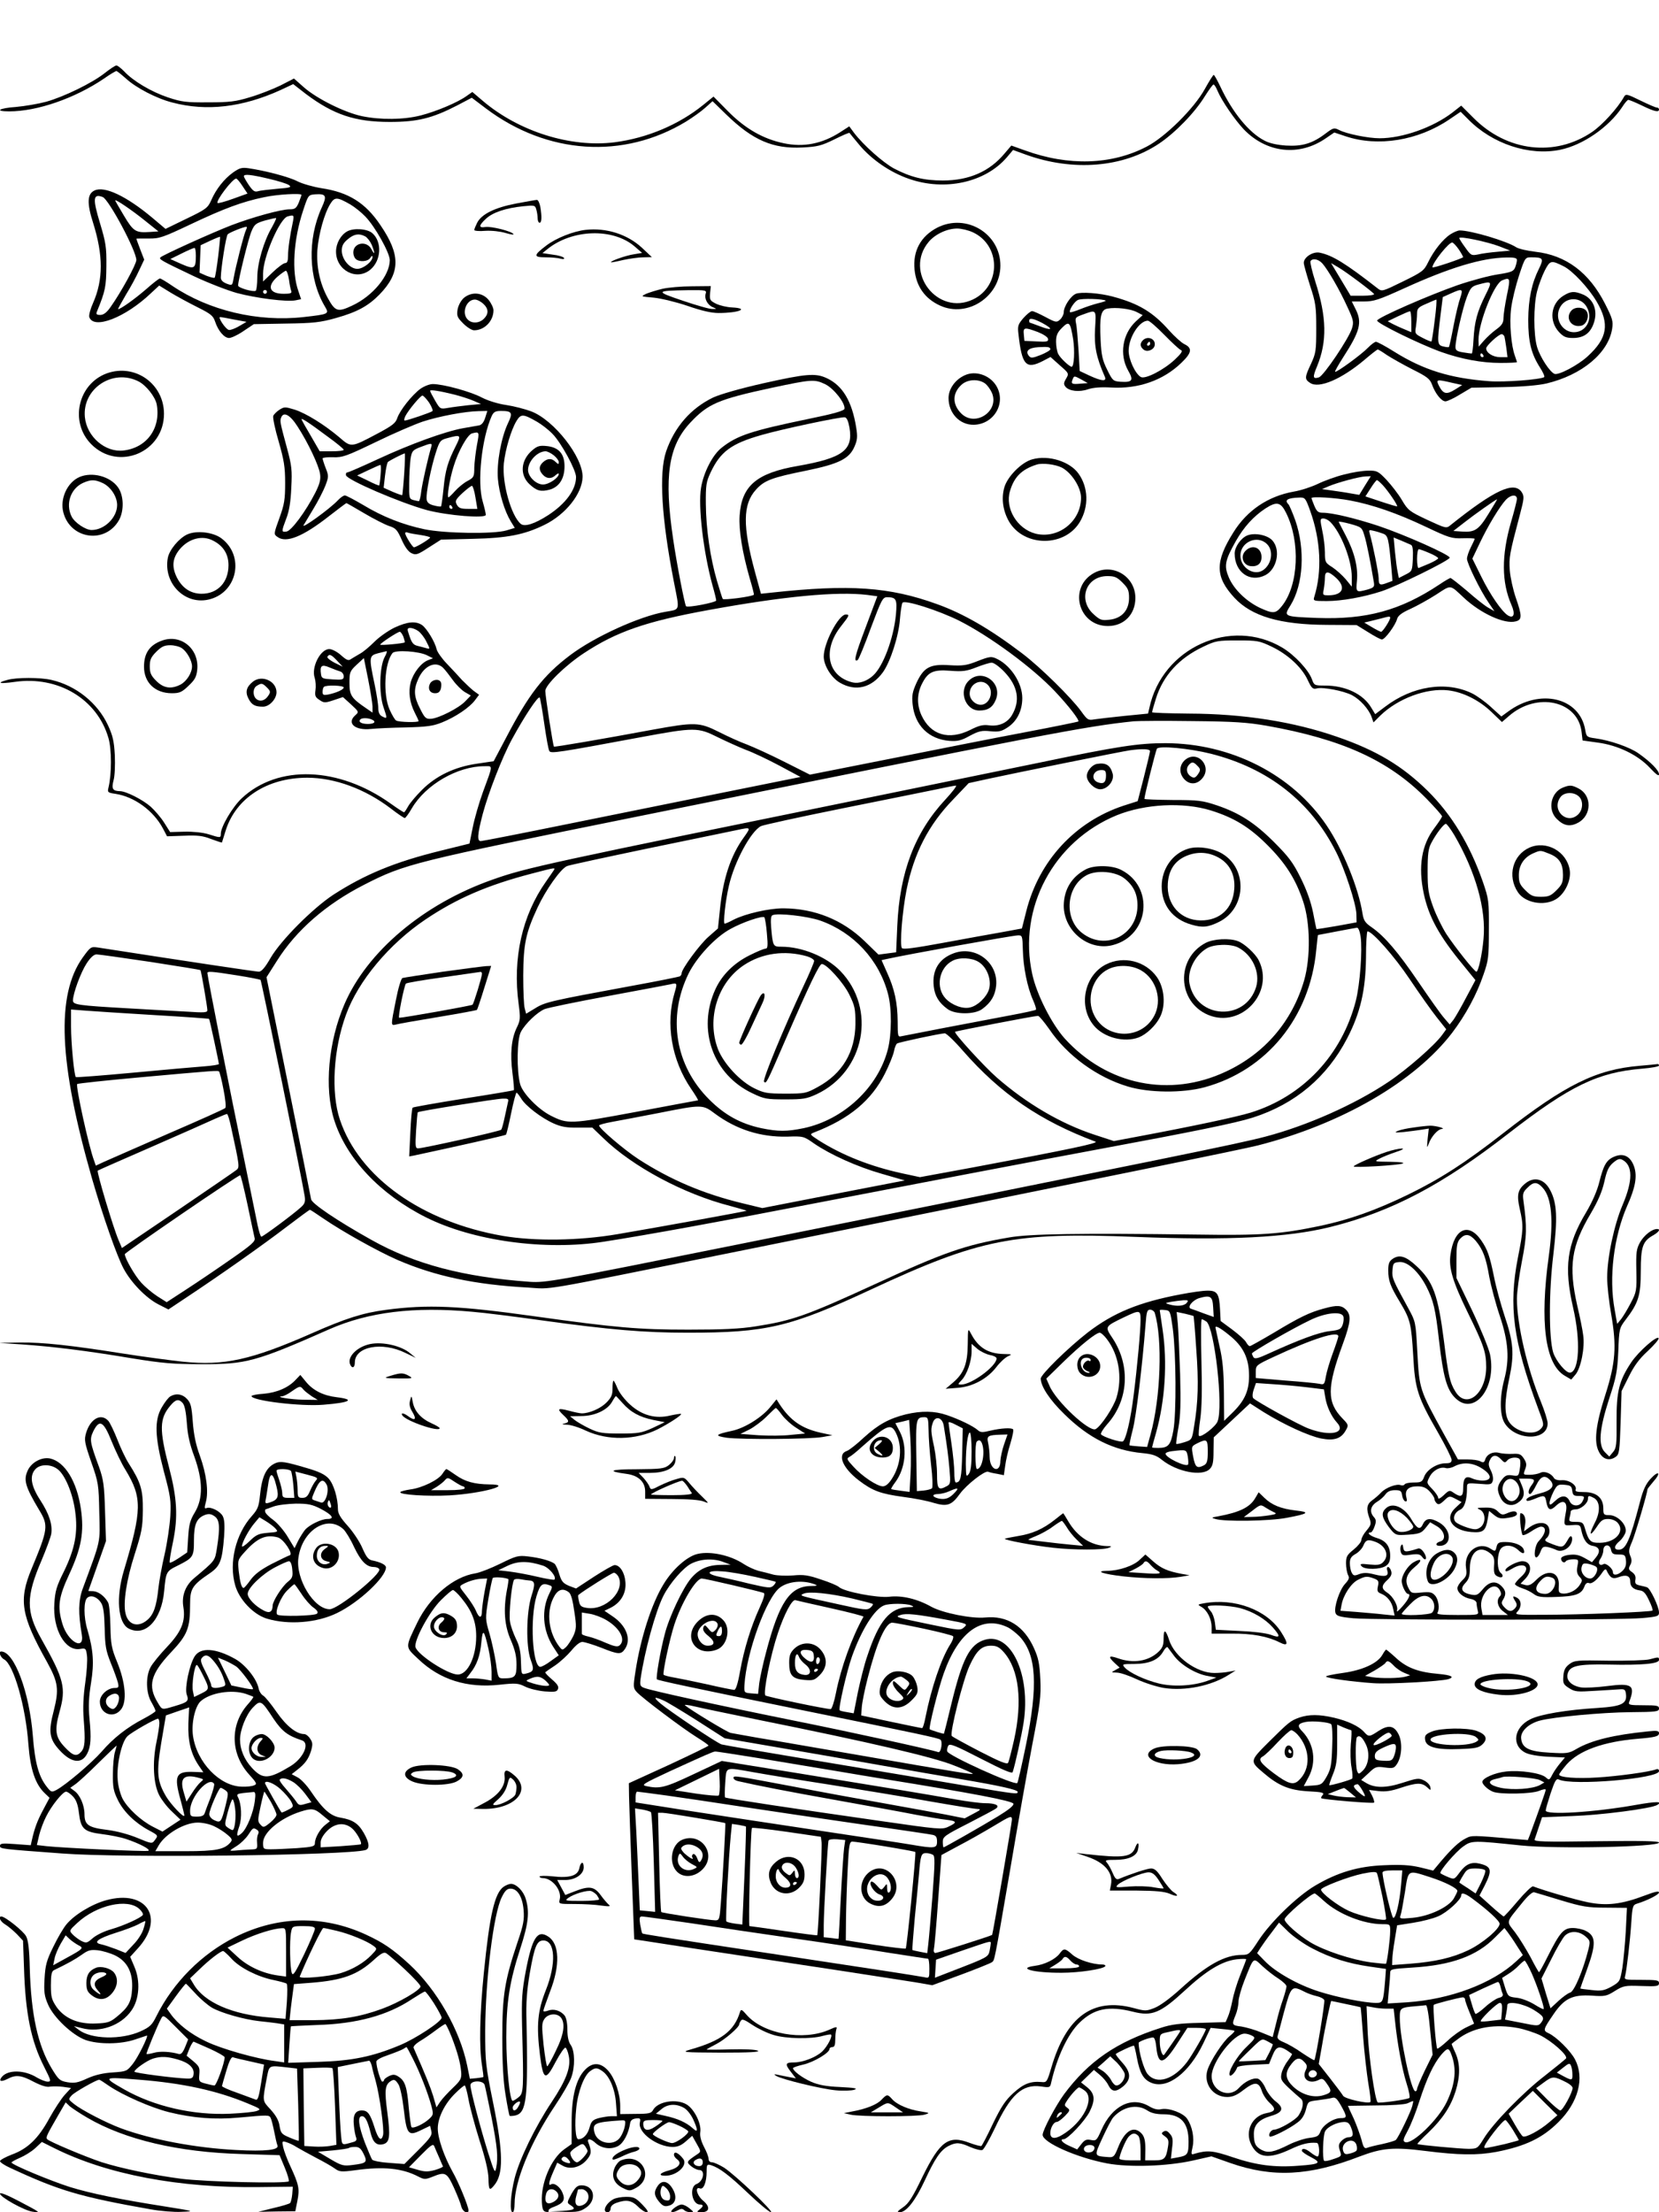 <?xml version="1.0" standalone="no"?>
<!DOCTYPE svg PUBLIC "-//W3C//DTD SVG 20010904//EN"
 "http://www.w3.org/TR/2001/REC-SVG-20010904/DTD/svg10.dtd">
<svg version="1.0" xmlns="http://www.w3.org/2000/svg"
 width="864pt" height="1152pt" viewBox="0 0 864 1152"
 preserveAspectRatio="xMidYMid meet">

<g transform="translate(0,1152) scale(0.1,-0.1)"
fill="#000000" stroke="none">
<path d="M545 11139 c-66 -52 -212 -123 -305 -149 -41 -11 -112 -23 -157 -27
-89 -6 -114 -23 -35 -23 146 0 342 68 494 171 31 22 60 39 64 39 4 0 26 -18
50 -39 52 -48 159 -104 242 -125 178 -47 365 -25 563 65 l66 31 67 -52 c143
-107 255 -145 436 -145 144 0 221 19 351 86 l76 40 74 -56 c319 -240 716 -266
1042 -68 34 21 79 53 100 72 l38 34 72 -70 c137 -133 242 -179 397 -171 77 4
98 9 165 42 42 21 77 36 79 34 1 -1 23 -29 50 -61 65 -78 161 -144 259 -178
188 -66 398 -19 510 111 l33 39 66 -24 c246 -89 507 -68 694 57 85 57 187 162
239 247 21 33 41 61 45 61 4 0 13 -14 20 -31 22 -53 90 -152 138 -203 119
-123 288 -142 427 -46 l44 30 60 -20 c168 -56 377 -22 539 88 l59 40 39 -39
c125 -128 318 -192 479 -159 118 24 253 117 323 222 13 21 28 38 32 38 5 0 37
-13 72 -30 66 -32 88 -36 88 -20 0 6 -5 10 -12 10 -6 0 -45 17 -86 37 -67 33
-75 35 -84 19 -33 -59 -112 -146 -166 -183 -194 -132 -444 -103 -619 74 l-63
63 -47 -37 c-101 -77 -259 -133 -378 -133 -60 0 -173 23 -211 43 -26 13 -30
12 -70 -18 -68 -52 -122 -68 -206 -63 -46 3 -88 12 -113 26 -80 41 -166 146
-229 280 -16 34 -32 62 -35 62 -3 0 -24 -33 -46 -73 -56 -102 -206 -250 -302
-300 -183 -96 -408 -103 -636 -20 l-70 25 -35 -41 c-78 -94 -185 -141 -322
-141 -98 0 -167 17 -255 63 -58 32 -158 121 -207 185 l-25 34 -48 -31 c-94
-60 -190 -79 -293 -57 -107 22 -201 76 -290 166 l-76 77 -53 -43 c-127 -103
-292 -173 -462 -195 -229 -29 -499 56 -687 216 l-54 46 -30 -21 c-47 -34 -157
-80 -238 -101 -90 -23 -209 -24 -307 -4 -90 19 -235 91 -302 150 l-52 46 -70
-36 c-39 -19 -110 -47 -158 -61 -75 -23 -107 -27 -218 -27 -115 -1 -139 2
-211 26 -86 29 -181 85 -228 136 -17 17 -35 31 -40 30 -6 0 -33 -18 -61 -40z"/>
<path d="M1214 10622 c-47 -34 -89 -87 -114 -145 -18 -40 -27 -47 -129 -96
l-109 -53 -70 59 c-134 112 -248 166 -300 141 -38 -18 -40 -66 -7 -169 53
-169 53 -295 0 -416 -14 -31 -23 -64 -20 -74 22 -67 188 -3 322 125 l42 39 60
-37 c33 -20 96 -54 140 -76 68 -34 81 -44 91 -74 16 -49 48 -86 73 -86 12 0
46 16 75 36 l54 36 166 3 c145 2 180 6 262 29 110 31 167 62 226 122 110 113
111 207 5 362 -78 116 -166 171 -307 192 -43 7 -100 23 -125 36 -44 23 -167
55 -255 68 -35 5 -47 1 -80 -22z m186 -33 c48 -11 96 -26 105 -33 15 -11 6
-14 -61 -19 -43 -4 -89 -9 -101 -13 -17 -5 -26 2 -47 32 -14 21 -26 42 -26 46
0 13 37 9 130 -13z m-137 -38 l26 -39 -75 -27 c-41 -15 -78 -25 -81 -22 -10
11 78 127 97 127 4 0 19 -17 33 -39z m307 -46 c0 -3 -7 -21 -14 -40 -13 -30
-20 -35 -48 -35 -45 0 -193 -41 -303 -83 -101 -39 -355 -154 -369 -167 -10
-10 3 -17 173 -98 74 -35 175 -74 225 -88 102 -27 259 -47 305 -38 l29 6 -14
42 c-36 100 -26 268 25 421 26 79 27 80 61 83 59 4 64 -7 35 -70 -75 -165 -69
-369 17 -514 23 -39 22 -40 -110 -55 -240 -27 -494 34 -684 162 -32 22 -61 39
-65 39 -5 0 -37 -25 -72 -56 -59 -51 -133 -104 -146 -104 -2 0 16 33 40 74 25
40 56 98 70 129 l26 55 -21 54 c-11 29 -20 54 -20 55 0 1 28 1 63 1 57 -1 74
5 222 75 171 81 268 117 380 140 68 15 195 22 195 12z m-1035 -11 c32 -13 175
-280 175 -328 0 -23 -81 -170 -133 -243 -21 -31 -38 -43 -55 -43 -19 0 -23 4
-17 18 44 107 48 130 49 237 1 98 -3 122 -33 222 -39 129 -37 156 14 137z
m1290 -39 c22 -13 57 -41 77 -62 51 -52 128 -190 128 -228 -1 -80 -88 -186
-195 -236 -76 -36 -89 -32 -128 39 -42 77 -60 165 -54 252 7 83 36 188 67 238
23 37 35 37 105 -3z m-1070 -84 l70 -56 -44 -3 c-74 -5 -86 2 -135 84 -25 42
-46 78 -46 80 0 9 88 -51 155 -105z m771 -3 c-16 -73 -26 -145 -26 -180 0 -27
-4 -38 -15 -38 -8 0 -38 -22 -65 -48 l-50 -48 0 42 c0 85 87 286 128 297 32 9
34 7 28 -25z m-109 -30 c-43 -72 -77 -189 -77 -262 0 -36 -4 -67 -8 -70 -13
-8 -92 15 -92 27 0 27 54 247 70 283 15 36 23 42 71 56 30 8 56 14 57 12 2 -1
-8 -22 -21 -46z m-136 -16 c-10 -19 -54 -191 -65 -254 -6 -35 -7 -36 -36 -25
-20 8 -30 18 -30 32 1 51 27 216 36 225 9 9 80 38 97 39 4 1 3 -7 -2 -17z
m-145 -139 c-7 -57 -15 -105 -18 -109 -3 -3 -22 2 -43 10 l-36 16 3 71 3 72
49 23 c28 13 51 22 52 21 1 -1 -3 -48 -10 -104z m-116 5 c0 -68 -8 -72 -75
-43 l-58 26 59 29 c32 16 62 29 67 29 4 1 7 -18 7 -41z m485 -124 c3 -26 9
-53 12 -60 4 -11 -6 -14 -39 -14 -76 0 -90 39 -33 89 20 17 40 31 44 31 5 0
12 -21 16 -46z m-115 -64 c0 -5 -4 -10 -10 -10 -5 0 -10 5 -10 10 0 6 5 10 10
10 6 0 10 -4 10 -10z m-171 -144 l65 -12 -38 -22 c-22 -13 -46 -22 -54 -20
-17 3 -60 68 -45 67 4 0 37 -6 72 -13z"/>
<path d="M1808 10315 c-34 -19 -58 -63 -58 -105 0 -98 107 -154 179 -94 56 47
62 143 11 189 -26 24 -98 29 -132 10z m94 -26 c11 -6 26 -26 34 -44 18 -45 17
-58 -2 -22 -25 46 -94 33 -94 -18 0 -12 5 -26 12 -33 18 -18 65 -15 77 6 6 10
11 12 11 4 0 -24 -48 -62 -79 -62 -39 0 -81 49 -81 95 0 25 8 40 31 59 33 28
59 32 91 15z"/>
<path d="M2687 10460 c-110 -21 -179 -55 -202 -100 -8 -16 -15 -33 -15 -38 0
-4 26 -7 58 -4 33 2 77 -3 104 -11 27 -8 45 -11 42 -6 -9 15 -114 41 -145 37
-37 -6 -37 7 2 43 35 33 104 56 194 65 59 6 62 5 68 -17 4 -13 7 -34 7 -46 0
-13 5 -23 10 -23 11 0 13 28 4 83 -4 20 -12 37 -18 36 -6 0 -55 -9 -109 -19z"/>
<path d="M4882 10335 c-87 -45 -129 -122 -119 -220 9 -87 54 -150 132 -186
143 -66 314 46 315 207 1 167 -177 275 -328 199z m183 -24 c148 -67 150 -279
3 -350 -185 -89 -363 143 -231 300 34 40 96 69 148 69 22 0 58 -9 80 -19z"/>
<path d="M3050 10323 c-64 -7 -154 -43 -204 -81 -69 -52 -69 -62 -4 -62 29 0
64 -3 77 -7 15 -4 22 -2 18 4 -4 6 -30 14 -59 17 l-53 8 25 20 c129 105 343
112 456 14 l38 -33 -42 -7 c-42 -6 -126 -36 -120 -42 2 -1 30 4 63 12 33 7 80
14 105 14 l45 1 -52 49 c-76 70 -185 105 -293 93z"/>
<path d="M7554 10300 c-39 -25 -87 -85 -116 -145 -22 -45 -30 -51 -132 -101
-106 -52 -109 -53 -131 -36 -168 131 -235 172 -301 186 -35 8 -84 -23 -84 -53
0 -9 15 -62 32 -116 30 -91 33 -111 33 -225 0 -116 -2 -129 -27 -184 -34 -71
-34 -81 -5 -100 46 -31 163 19 283 120 35 30 66 54 69 54 4 0 25 -13 48 -29
23 -15 83 -49 132 -74 78 -39 92 -50 103 -80 17 -47 49 -87 70 -87 9 0 44 16
76 36 l59 35 161 3 c103 2 186 9 230 19 184 44 322 158 342 285 6 39 2 53 -37
130 -83 163 -203 253 -363 271 -42 5 -86 15 -99 23 -50 33 -237 88 -295 88 -9
0 -31 -9 -48 -20z m255 -63 l56 -22 -65 -6 c-36 -3 -82 -9 -102 -14 -35 -7
-38 -5 -67 36 -17 23 -31 45 -31 49 0 12 146 -19 209 -43z m-211 -17 c12 -18
22 -36 22 -39 -1 -6 -160 -60 -160 -53 0 24 88 134 104 129 6 -2 21 -18 34
-37z m302 -54 c0 -8 -4 -25 -9 -38 -8 -21 -20 -26 -91 -37 -46 -7 -139 -32
-209 -56 -154 -54 -414 -168 -419 -184 -4 -13 220 -123 334 -164 104 -37 211
-57 309 -57 47 0 85 2 85 4 0 3 -5 17 -10 32 -20 53 -30 172 -20 249 5 41 24
118 41 170 31 94 32 95 64 95 62 0 66 -6 40 -59 -38 -76 -55 -157 -56 -266 0
-114 15 -176 60 -247 17 -26 27 -49 23 -52 -23 -13 -208 -27 -287 -21 -201 15
-341 58 -493 153 -46 29 -89 52 -96 52 -7 0 -25 -14 -42 -31 -32 -34 -165
-131 -171 -125 -2 2 17 36 42 75 88 136 100 182 65 251 l-20 40 61 0 c55 0 78
8 215 70 233 106 401 157 527 159 43 1 57 -2 57 -13z m-1013 -18 c29 -33 89
-136 129 -224 33 -70 35 -81 25 -114 -16 -52 -147 -247 -172 -255 -32 -10 -34
0 -10 57 53 129 51 255 -9 442 -17 53 -28 101 -25 106 11 17 41 11 62 -12z
m1257 -15 c47 -24 129 -112 171 -183 69 -117 57 -191 -47 -286 -50 -46 -151
-99 -172 -91 -25 10 -75 87 -91 140 -19 65 -19 216 0 290 8 32 26 80 40 108
28 54 33 55 99 22z m-1066 -81 c40 -30 75 -58 78 -63 3 -5 -24 -9 -59 -9 l-63
0 -51 85 -51 85 36 -21 c21 -12 70 -47 110 -77z m770 -69 c-10 -49 -18 -102
-18 -119 0 -25 -8 -38 -37 -59 -21 -15 -50 -42 -65 -59 l-27 -31 -1 35 c0 89
81 293 123 310 42 17 44 13 25 -77z m-112 0 c-43 -86 -57 -139 -62 -231 -2
-39 -6 -72 -9 -73 -3 0 -23 2 -45 6 -32 5 -40 11 -40 28 0 39 37 201 59 259
19 50 26 57 59 66 74 20 75 19 38 -55z m-131 -14 c-8 -22 -24 -88 -35 -146
-11 -59 -22 -108 -24 -110 -2 -2 -15 -1 -30 3 -31 7 -32 18 -14 161 l12 96 40
18 c62 28 67 26 51 -22z m-133 -116 c-7 -59 -15 -109 -17 -111 -2 -2 -22 6
-45 18 -41 21 -42 23 -36 58 3 20 6 51 6 68 0 28 6 34 48 52 26 12 49 21 52
22 3 0 0 -48 -8 -107z m-122 -8 l0 -55 -33 14 c-18 7 -46 20 -62 28 l-28 15
54 26 c30 14 57 26 62 26 4 1 7 -24 7 -54z m485 -77 c2 -7 6 -34 10 -60 l6
-48 -37 0 c-38 0 -74 22 -74 46 0 14 65 74 81 74 5 0 11 -6 14 -12z m-110 -98
c3 -5 1 -10 -4 -10 -6 0 -11 5 -11 10 0 6 2 10 4 10 3 0 8 -4 11 -10z m-160
-144 l50 -11 -38 -24 c-44 -27 -60 -23 -82 18 -18 36 -15 37 70 17z"/>
<path d="M8142 9980 c-66 -41 -77 -131 -22 -190 23 -24 36 -30 72 -30 52 0 85
21 104 66 29 68 7 135 -51 160 -46 19 -64 18 -103 -6z m125 -65 c29 -60 -8
-125 -70 -125 -59 0 -100 66 -76 122 27 65 116 67 146 3z"/>
<path d="M8186 9905 c-38 -38 -4 -94 50 -81 27 7 43 50 27 75 -14 22 -57 25
-77 6z"/>
<path d="M3450 10016 c-30 -7 -68 -19 -85 -26 -29 -14 -29 -14 40 -20 39 -4
117 -23 176 -43 72 -25 123 -37 161 -37 105 0 164 24 71 29 -27 1 -64 10 -83
19 -32 16 -35 20 -32 55 l4 37 -99 -1 c-54 0 -123 -6 -153 -13z m225 -26 c-8
-25 10 -59 38 -70 21 -9 21 -9 -3 -9 -14 -1 -83 19 -154 43 -145 49 -144 52
27 55 93 1 98 0 92 -19z"/>
<path d="M5603 9990 c-27 -11 -63 -66 -63 -96 0 -11 -9 -29 -19 -38 -18 -16
-22 -16 -76 13 -32 17 -63 31 -70 31 -7 0 -27 -16 -45 -36 -28 -33 -31 -41
-26 -83 18 -163 39 -186 127 -141 l40 21 48 -43 c48 -42 49 -43 33 -70 -13
-22 -13 -29 -3 -42 19 -23 72 -29 118 -13 27 9 67 12 120 9 142 -8 271 37 366
129 54 52 58 76 15 97 -15 7 -51 40 -80 72 -83 94 -157 139 -291 175 -68 19
-168 26 -194 15z m156 -36 c1 -1 -17 -8 -40 -13 -24 -6 -66 -20 -93 -31 -27
-11 -51 -18 -53 -16 -8 8 21 55 41 64 18 9 133 6 145 -4z m161 -59 l31 -16
-36 -33 c-70 -66 -86 -173 -40 -255 30 -52 23 -63 -40 -59 -38 3 -41 6 -69 63
-25 50 -30 76 -34 152 -6 127 1 160 36 166 44 8 119 -1 152 -18z m-217 -87
c-5 -91 6 -148 51 -250 11 -26 -17 -23 -80 6 l-51 24 -6 108 c-4 60 -9 123
-13 140 -6 30 -4 32 38 47 69 25 67 27 61 -75z m-275 30 c59 -32 53 -42 -10
-18 -29 11 -54 20 -55 20 -2 0 -3 5 -3 10 0 16 22 12 68 -12z m636 -62 c39
-40 78 -76 86 -79 11 -4 3 -17 -31 -49 -57 -54 -156 -105 -178 -91 -30 18 -64
94 -63 138 1 70 56 155 100 155 8 0 46 -33 86 -74z m-475 -23 c9 -59 5 -143
-8 -143 -12 1 -59 45 -70 67 -6 12 -11 40 -11 63 0 33 6 48 31 73 37 37 43 31
58 -60z m-184 38 c28 -11 51 -26 53 -35 3 -15 -5 -17 -60 -14 l-63 3 -3 33
c-4 38 3 39 73 13z m65 -90 c0 -5 -22 -18 -49 -29 -43 -17 -52 -18 -62 -6 -21
25 -3 43 48 46 52 3 63 1 63 -11z m163 -158 l32 -18 -39 -3 c-44 -4 -49 -1
-40 22 8 20 8 20 47 -1z"/>
<path d="M5952 9748 c-16 -16 -15 -33 3 -48 18 -15 51 -4 58 19 9 35 -35 55
-61 29z m38 -18 c0 -5 -5 -10 -11 -10 -5 0 -7 5 -4 10 3 6 8 10 11 10 2 0 4
-4 4 -10z"/>
<path d="M2415 9968 c-15 -14 -28 -38 -32 -60 -5 -33 -2 -41 30 -73 19 -19 44
-35 56 -35 54 0 101 48 101 104 0 13 -12 38 -26 55 -33 39 -89 43 -129 9z
m102 -30 c28 -26 29 -52 3 -78 -24 -24 -63 -26 -84 -4 -34 33 -8 104 37 104
12 0 31 -10 44 -22z"/>
<path d="M557 9576 c-152 -55 -196 -255 -81 -370 141 -141 378 -41 378 159 0
156 -150 263 -297 211z m164 -42 c40 -20 87 -80 95 -119 23 -124 -51 -227
-173 -241 -95 -11 -191 72 -201 174 -14 148 145 254 279 186z"/>
<path d="M5025 9566 c-50 -22 -85 -71 -85 -119 0 -79 58 -140 131 -139 108 2
173 118 115 207 -35 53 -107 76 -161 51z m104 -42 c13 -9 29 -32 37 -50 40
-95 -87 -180 -160 -107 -47 47 -47 105 1 149 31 29 87 32 122 8z"/>
<path d="M3975 9524 c-120 -27 -224 -57 -261 -74 -116 -56 -201 -153 -245
-281 -38 -113 -24 -349 41 -681 30 -153 34 -140 -45 -154 -134 -23 -369 -130
-496 -226 -139 -105 -215 -203 -334 -431 l-64 -121 -88 -13 c-116 -17 -212
-63 -286 -137 -31 -31 -63 -69 -72 -86 -9 -16 -18 -30 -21 -30 -3 0 -34 20
-69 45 -270 193 -587 205 -776 28 -48 -45 -109 -148 -109 -185 0 -22 -2 -22
-65 -2 -30 9 -80 14 -124 13 l-75 -2 -31 49 c-17 27 -49 64 -70 83 -42 37
-129 81 -160 81 -38 1 -45 12 -34 55 7 23 9 80 7 131 -4 76 -11 104 -36 158
-54 116 -167 206 -293 235 -58 14 -184 14 -232 0 -58 -16 -39 -21 39 -10 227
33 431 -90 489 -293 17 -58 17 -188 0 -257 -6 -25 -4 -27 37 -33 98 -15 198
-88 247 -181 l21 -40 88 3 c70 3 98 0 141 -17 30 -11 56 -20 57 -18 0 1 9 29
19 61 53 170 217 276 425 276 143 0 301 -58 435 -160 36 -28 69 -50 73 -50 4
0 21 23 37 51 72 123 238 219 378 219 45 0 46 12 -8 -135 -20 -55 -44 -138
-53 -184 l-17 -84 -150 -37 c-240 -59 -396 -124 -560 -230 -106 -70 -270 -234
-325 -327 -29 -51 -48 -73 -62 -73 -15 0 -356 51 -839 126 -36 5 -38 3 -78
-52 -140 -196 -125 -548 49 -1154 57 -196 127 -396 163 -465 40 -75 118 -155
183 -188 l51 -26 84 56 c189 125 411 282 526 370 67 51 124 93 127 93 3 0 33
-20 68 -44 99 -68 287 -173 388 -217 197 -85 404 -129 681 -144 130 -8 36 -24
1019 174 2133 430 2696 545 2780 566 436 111 818 332 1013 587 69 91 128 199
163 303 26 74 28 92 28 235 1 149 -1 159 -31 247 -68 195 -162 350 -287 474
-132 130 -266 211 -472 282 -227 79 -487 120 -771 121 -106 1 -193 4 -193 7 0
4 9 36 20 71 37 119 120 211 248 271 63 30 74 32 177 32 103 0 114 -2 177 -32
84 -40 157 -107 188 -173 21 -45 27 -50 48 -45 32 8 138 -12 183 -35 42 -22
87 -72 102 -113 l10 -29 36 36 c92 89 240 144 353 131 78 -9 163 -52 227 -114
l53 -51 36 31 c146 128 361 80 379 -84 l5 -43 79 -11 c105 -14 209 -64 272
-132 33 -35 47 -45 47 -33 0 20 -43 64 -107 109 -45 32 -149 68 -224 78 -44 6
-47 8 -53 43 -28 170 -237 220 -404 95 l-33 -24 -54 49 c-30 28 -74 59 -98 71
-135 66 -311 39 -453 -69 l-52 -39 -20 33 c-42 72 -135 116 -242 116 -55 0
-56 1 -68 34 -18 48 -90 125 -153 163 -269 161 -626 0 -693 -313 l-7 -30 -122
-12 c-67 -7 -138 -15 -157 -18 -33 -6 -37 -3 -70 43 -50 69 -212 229 -306 300
-167 127 -307 208 -444 257 -248 90 -456 104 -861 60 l-56 -6 -31 113 c-65
239 -64 353 5 429 43 48 82 63 261 99 171 35 225 62 252 125 15 34 17 51 9
100 -22 137 -71 219 -154 257 -58 27 -107 23 -330 -27z m323 -5 c45 -22 105
-99 100 -128 -2 -10 -57 -26 -185 -52 -299 -62 -373 -86 -454 -150 -48 -37
-95 -130 -108 -209 -16 -97 12 -333 59 -506 11 -38 20 -75 20 -81 0 -10 -148
-39 -157 -30 -7 7 -49 224 -67 348 -49 328 -25 486 89 608 92 98 144 121 422
181 212 45 224 46 281 19z m126 -226 c20 -117 -35 -158 -267 -199 -217 -37
-295 -104 -305 -259 -5 -77 14 -191 52 -325 14 -46 24 -86 22 -87 -9 -10 -157
-29 -162 -22 -3 5 -16 47 -30 94 -35 120 -57 271 -58 400 -1 99 2 116 25 165
51 108 107 150 266 195 103 30 410 95 433 92 10 -2 18 -20 24 -54z m93 -871
l52 -7 -61 -163 c-56 -148 -64 -183 -41 -169 5 3 36 78 68 166 56 149 62 161
85 161 48 0 53 -11 46 -90 -12 -124 -66 -269 -118 -317 -32 -30 -74 -44 -106
-37 -132 31 -161 168 -62 293 44 56 46 61 25 61 -37 0 -115 -148 -115 -219 0
-46 39 -110 84 -136 82 -48 165 -27 224 54 39 54 83 190 89 278 3 39 9 77 13
84 11 17 186 -39 295 -93 160 -81 382 -244 499 -368 69 -73 129 -150 122 -157
-2 -2 -129 -28 -282 -57 -154 -29 -467 -91 -697 -137 l-419 -83 -131 66 c-73
37 -161 77 -197 91 -36 13 -102 43 -147 66 -102 51 -125 51 -345 11 -263 -49
-510 -91 -513 -88 -5 5 -45 263 -45 290 0 31 103 132 200 196 171 113 324 166
654 226 389 71 665 97 823 78z m-1682 -674 c10 -69 21 -132 26 -139 8 -14 46
-8 476 72 281 52 297 52 401 0 45 -22 111 -52 147 -66 36 -13 114 -50 174 -82
l110 -59 -387 -78 c-213 -43 -584 -118 -825 -167 -241 -49 -445 -89 -453 -89
-20 0 -18 34 10 141 29 109 101 295 152 389 66 121 138 230 145 217 3 -6 14
-69 24 -139z m3760 -7 c395 -70 638 -181 833 -379 45 -46 82 -88 82 -93 0 -5
-18 -32 -39 -60 -68 -89 -86 -202 -56 -343 26 -121 80 -220 204 -370 l65 -80
-48 -90 c-26 -50 -56 -102 -66 -116 l-20 -25 -30 35 c-17 19 -76 103 -132 185
-108 159 -177 239 -244 286 -34 23 -42 35 -48 71 -20 132 -103 336 -188 461
-179 264 -496 426 -838 427 -140 0 -248 -16 -650 -100 -135 -28 -497 -102
-805 -165 -1780 -363 -1874 -383 -2051 -446 -358 -126 -652 -374 -770 -648
-84 -195 -106 -437 -54 -602 63 -201 239 -388 478 -508 245 -123 621 -175 927
-127 214 33 626 108 1110 202 544 105 1105 212 1470 280 496 92 711 136 799
164 222 71 387 211 492 413 69 133 96 251 98 419 0 76 4 138 8 138 25 0 140
-130 219 -248 51 -76 114 -165 141 -199 l50 -63 -21 -29 c-39 -54 -183 -180
-280 -245 -176 -118 -424 -228 -641 -285 -144 -38 -476 -105 -2775 -567 -935
-188 -973 -194 -1055 -189 -348 25 -600 92 -825 218 -181 101 -315 192 -315
213 0 2 -52 264 -116 580 l-116 575 54 85 c100 159 255 295 455 397 213 109
256 119 1433 357 2132 431 2324 468 2575 494 22 2 159 3 305 1 218 -2 286 -7
385 -24z m-289 -146 c300 -76 521 -250 653 -513 45 -89 103 -267 105 -321 l1
-44 -104 -19 c-57 -10 -104 -17 -105 -16 -1 2 -9 41 -18 88 -12 57 -33 116
-65 180 -39 79 -63 110 -138 185 -101 101 -181 152 -300 192 -72 24 -95 27
-227 27 -82 1 -148 3 -148 6 0 16 59 251 65 261 11 17 169 2 281 -26z m-317
13 c0 -7 -15 -68 -32 -136 l-32 -124 -75 -24 c-252 -84 -439 -287 -505 -548
l-23 -91 -103 -19 c-57 -10 -196 -35 -309 -56 -152 -28 -207 -35 -213 -27 -12
18 2 189 24 302 39 193 115 340 244 473 l80 84 105 23 c138 30 697 143 735
148 66 9 105 7 104 -5z m-1066 -252 c-159 -171 -238 -379 -250 -658 l-6 -137
-46 -6 -46 -6 -72 70 c-116 112 -261 170 -424 171 -74 0 -197 -28 -258 -59
-22 -12 -43 -21 -47 -21 -9 0 4 121 22 197 28 124 114 284 167 311 12 6 204
48 427 93 223 45 443 89 490 99 47 10 91 19 98 19 8 1 -17 -32 -55 -73z m1382
-56 c122 -38 202 -87 295 -180 96 -96 148 -178 187 -295 37 -111 39 -291 5
-410 -62 -213 -205 -381 -407 -475 -293 -138 -619 -71 -840 172 -68 76 -146
229 -169 335 -76 344 111 693 441 828 147 59 344 69 488 25z m1268 -127 c112
-192 168 -389 153 -543 -7 -81 -27 -170 -37 -170 -10 0 -111 127 -157 197 -22
35 -53 98 -68 140 -25 68 -29 92 -29 188 0 88 4 117 19 145 25 48 65 100 76
100 5 0 24 -26 43 -57z m-3698 -12 c-70 -96 -110 -218 -126 -381 l-10 -95 -49
-43 c-46 -40 -140 -168 -140 -190 0 -6 -4 -13 -9 -16 -5 -3 -120 -26 -257 -51
-412 -76 -445 -83 -496 -115 l-48 -29 -7 27 c-5 15 -8 92 -8 172 1 164 13 222
75 355 43 92 120 201 153 215 12 5 207 47 432 94 226 46 430 89 455 94 71 15
72 15 35 -37z m-991 -173 c-5 -7 -22 -33 -40 -58 -125 -177 -175 -400 -143
-638 10 -75 9 -85 -10 -124 -28 -58 -35 -136 -22 -237 6 -47 9 -86 7 -88 -2
-2 -120 -22 -262 -44 -143 -23 -262 -44 -265 -47 -4 -4 -9 -63 -12 -131 l-6
-123 27 5 c210 45 473 104 477 108 3 3 15 53 27 112 12 59 25 107 28 107 3 0
14 -14 24 -30 22 -38 105 -102 171 -131 38 -17 68 -22 125 -21 l75 0 55 -53
c154 -150 421 -293 663 -355 48 -13 86 -24 85 -25 -4 -3 -449 -84 -673 -122
-200 -34 -429 -37 -595 -9 -423 73 -750 306 -850 606 -47 140 -34 366 32 546
63 175 225 369 414 496 162 109 323 179 554 239 126 33 123 32 114 17z m1388
-262 c173 -61 307 -205 353 -383 20 -75 19 -209 -1 -287 -51 -199 -231 -367
-439 -411 -88 -18 -132 -18 -220 0 -107 23 -190 68 -271 149 -178 177 -219
429 -108 656 43 86 139 190 219 233 61 34 166 70 176 60 3 -5 10 -43 13 -85 6
-64 4 -78 -7 -78 -8 0 -46 -16 -84 -35 -82 -41 -144 -103 -178 -178 -95 -209
-12 -443 193 -540 62 -30 75 -32 172 -32 93 0 111 3 163 27 251 118 314 445
123 642 -72 74 -199 126 -306 126 -44 0 -45 1 -54 102 -3 38 -1 59 7 62 27 13
183 -5 249 -28z m2814 -83 c10 -70 -3 -248 -25 -335 -73 -282 -274 -497 -548
-582 -76 -23 -301 -71 -595 -126 l-117 -22 -98 32 c-178 58 -356 163 -512 299
-67 59 -224 231 -217 238 4 4 413 83 432 83 6 0 32 -32 59 -70 93 -137 248
-250 409 -298 109 -33 283 -35 399 -4 324 88 549 364 582 715 4 42 8 77 9 78
5 1 193 37 203 38 7 1 15 -19 19 -46z m-1759 -71 c2 -87 23 -193 53 -260 11
-25 18 -47 15 -50 -2 -3 -62 -16 -132 -29 -198 -37 -546 -104 -568 -109 -19
-5 -20 0 -20 78 -1 96 -16 168 -56 255 l-28 63 22 5 c107 24 656 123 687 124
24 1 25 -1 27 -77z m-1124 -32 c20 -6 37 -17 37 -24 0 -7 -25 -67 -56 -132
-104 -221 -214 -488 -205 -497 12 -12 13 -9 114 224 121 278 174 389 187 389
25 0 112 -96 143 -159 29 -59 32 -74 32 -151 -1 -149 -68 -261 -197 -331 -60
-33 -67 -34 -168 -34 -95 0 -111 3 -162 28 -75 37 -159 128 -189 204 -60 158
-2 346 135 437 95 63 213 79 329 46z m-3420 -29 c142 -22 260 -41 261 -43 4
-5 36 -192 36 -209 0 -12 -17 -13 -107 -7 -60 3 -196 11 -303 17 -266 15 -290
19 -290 41 0 37 41 147 71 193 21 32 38 47 52 47 12 0 138 -18 280 -39z m450
-70 c64 -10 120 -21 124 -24 5 -6 217 -1044 230 -1127 4 -28 0 -39 -19 -56
-39 -36 -198 -154 -207 -154 -4 0 -12 26 -19 58 -6 31 -40 197 -75 367 -59
282 -187 931 -187 948 0 10 21 9 153 -12z m2281 -88 c-49 -163 -17 -354 86
-504 22 -32 38 -59 35 -59 -2 0 -147 -27 -322 -60 -345 -64 -355 -65 -446 -19
-66 34 -145 116 -158 163 -19 69 -17 235 4 273 23 43 85 102 123 118 17 7 167
38 335 69 167 31 311 58 319 60 37 9 38 7 24 -41z m-2709 -119 c154 -9 282
-18 284 -20 3 -3 49 -217 51 -235 0 -3 -35 -9 -77 -12 -43 -3 -210 -18 -371
-33 -161 -15 -294 -25 -297 -23 -9 9 -25 178 -25 263 l0 89 78 -6 c42 -3 203
-14 357 -23z m4210 -186 c196 -224 402 -365 690 -473 21 -7 -129 -39 -642
-135 l-272 -50 -93 20 c-165 36 -311 94 -433 171 -49 32 -49 32 -25 42 184 71
298 166 369 307 22 44 43 96 47 116 3 19 11 37 16 40 11 7 223 52 248 53 8 1
51 -40 95 -91z m-3851 -202 c10 -49 14 -92 9 -96 -4 -5 -138 -65 -298 -134
-159 -70 -309 -135 -333 -146 l-43 -20 -9 26 c-27 70 -97 390 -88 399 3 3 151
19 329 35 397 36 403 36 410 30 3 -3 14 -45 23 -94z m1482 -63 c-2 -10 -10
-45 -17 -78 -7 -33 -15 -64 -19 -68 -7 -8 -402 -96 -432 -97 -15 0 -16 10 -11
93 3 50 7 94 9 95 4 6 406 70 442 71 27 1 32 -2 28 -16z m1077 -62 c112 -83
238 -123 377 -120 84 3 86 2 140 -36 85 -58 224 -121 354 -158 l118 -34 -243
-47 c-134 -26 -301 -58 -371 -72 l-128 -25 -103 25 c-203 49 -375 122 -542
230 -75 49 -205 160 -205 175 0 4 30 12 68 19 37 7 146 27 242 46 227 45 229
45 293 -3z m-2519 -73 c44 -200 44 -207 28 -220 -8 -7 -146 -101 -306 -210
l-291 -197 -17 40 c-28 64 -116 359 -109 363 4 3 130 58 281 124 151 66 300
132 330 146 30 13 58 25 62 25 4 1 14 -32 22 -71z m85 -401 c18 -84 34 -163
37 -174 5 -17 -15 -35 -123 -110 -70 -49 -175 -120 -232 -157 l-103 -67 -49
31 c-26 17 -64 49 -83 70 -34 37 -86 128 -86 149 0 9 588 411 601 411 3 0 20
-69 38 -153z"/>
<path d="M5085 8075 c-51 -20 -72 -23 -140 -19 -102 7 -134 -11 -172 -92 -21
-47 -25 -66 -20 -112 11 -109 83 -181 191 -190 42 -3 61 1 106 26 47 25 63 29
108 24 44 -4 58 -1 91 21 48 32 75 87 75 152 0 75 -56 164 -126 201 -35 18
-41 17 -113 -11z m145 -53 c72 -75 85 -152 39 -228 -24 -39 -68 -58 -119 -51
-31 4 -52 -1 -97 -24 -112 -55 -206 -27 -254 76 -24 53 -24 109 1 161 32 65
59 78 149 71 65 -5 85 -2 136 18 33 13 69 24 79 24 11 1 40 -20 66 -47z"/>
<path d="M5045 7975 c-54 -53 -18 -155 55 -155 44 0 70 16 86 56 37 89 -73
167 -141 99z m99 -21 c35 -34 10 -104 -36 -104 -30 0 -58 28 -58 58 0 52 59
81 94 46z"/>
<path d="M6172 7563 c-32 -28 -33 -72 -2 -103 27 -27 62 -25 88 3 60 63 -21
155 -86 100z m62 -29 c20 -19 20 -25 2 -50 -12 -15 -18 -17 -33 -8 -23 14 -28
41 -13 59 16 19 25 19 44 -1z"/>
<path d="M5713 7542 c-25 -4 -53 -37 -53 -63 0 -30 39 -69 70 -69 38 0 74 44
65 80 -12 45 -35 60 -82 52z m47 -61 c0 -34 -12 -45 -39 -36 -43 13 -31 65 15
65 20 0 24 -5 24 -29z"/>
<path d="M6187 7100 c-81 -25 -137 -105 -137 -195 0 -99 57 -172 155 -200 57
-17 87 -14 145 15 139 70 149 272 18 353 -49 31 -132 43 -181 27z m150 -41
c64 -31 97 -91 91 -168 -7 -102 -75 -165 -175 -164 -106 1 -179 84 -171 193 5
69 35 115 92 141 54 24 110 24 163 -2z"/>
<path d="M5655 6993 c-74 -39 -114 -105 -115 -189 0 -134 132 -239 257 -205
189 50 216 303 42 391 -47 25 -141 26 -184 3z m199 -46 c48 -37 70 -81 70
-142 0 -155 -168 -239 -289 -143 -97 76 -82 246 27 302 52 26 146 18 192 -17z"/>
<path d="M6279 6610 c-156 -82 -148 -307 13 -375 173 -72 348 118 263 285 -18
35 -75 87 -108 99 -44 17 -128 12 -168 -9z m169 -24 c75 -39 116 -130 94 -205
-55 -180 -309 -169 -347 16 -13 65 26 146 89 184 37 23 125 25 164 5z"/>
<path d="M5760 6498 c-114 -58 -146 -220 -63 -319 52 -62 158 -90 234 -61 40
16 88 61 110 105 31 60 24 152 -16 209 -60 84 -173 112 -265 66z m184 -32 c79
-46 110 -156 67 -236 -66 -125 -248 -124 -312 2 -44 86 -10 201 73 241 50 25
123 22 172 -7z"/>
<path d="M2307 6460 c-109 -16 -204 -31 -211 -33 -7 -3 -22 -52 -34 -114 -27
-135 -28 -135 1 -128 13 4 112 21 220 39 109 18 199 35 201 37 2 2 20 55 39
117 l35 112 -26 -1 c-15 -1 -116 -14 -225 -29z m203 -11 c0 -16 -42 -153 -49
-161 -5 -5 -359 -68 -382 -68 -8 0 26 168 35 178 4 4 91 19 194 33 103 15 190
27 195 28 4 0 7 -4 7 -10z"/>
<path d="M4967 6556 c-77 -28 -114 -89 -104 -173 5 -49 27 -85 71 -117 39 -30
143 -30 182 0 45 33 67 70 72 122 11 120 -108 210 -221 168z m129 -45 c45 -27
70 -96 54 -145 -13 -39 -58 -83 -97 -92 -37 -10 -95 11 -128 46 -54 57 -35
161 36 197 36 19 100 16 135 -6z"/>
<path d="M3963 6338 c-14 -17 -113 -234 -113 -248 0 -5 5 -10 10 -10 6 0 29
39 51 88 22 48 49 105 59 127 19 38 14 69 -7 43z"/>
<path d="M2189 9495 c-44 -33 -106 -111 -120 -152 -9 -27 -26 -40 -107 -83
-134 -71 -133 -71 -195 -17 -77 65 -173 125 -233 144 -49 15 -54 15 -79 -1
-14 -9 -29 -24 -32 -32 -3 -9 9 -68 28 -132 28 -98 34 -133 34 -217 0 -86 -4
-112 -30 -183 -30 -83 -30 -84 -10 -98 45 -34 133 2 267 107 49 38 90 69 92
69 2 0 44 -24 93 -53 49 -29 108 -59 129 -66 35 -11 43 -20 66 -72 17 -38 35
-63 52 -70 22 -11 32 -7 89 30 l64 41 164 4 c180 4 269 21 375 73 110 54 196
162 198 249 2 104 -149 297 -268 342 -32 12 -90 27 -130 33 -42 6 -94 22 -127
39 -58 31 -201 70 -255 70 -17 0 -45 -11 -65 -25z m182 -31 c31 -8 74 -22 95
-31 l39 -17 -65 -6 c-36 -4 -84 -10 -106 -14 -41 -7 -42 -7 -68 38 -14 24 -26
47 -26 51 0 7 52 -1 131 -21z m-136 -41 c13 -21 21 -40 17 -44 -8 -7 -131 -49
-144 -49 -5 0 -3 10 3 23 17 33 79 107 89 107 5 0 21 -17 35 -37z m292 -78
c-7 -23 -18 -37 -31 -40 -12 -2 -50 -9 -85 -15 -94 -17 -275 -83 -443 -161
-82 -38 -153 -69 -159 -69 -6 0 -9 -7 -7 -15 5 -24 279 -142 420 -181 109 -29
308 -45 308 -25 0 7 -7 38 -16 69 -30 101 -5 331 47 446 10 21 19 26 48 26 58
0 63 -9 36 -65 -35 -75 -59 -205 -52 -289 7 -77 35 -168 67 -221 l21 -34 -43
-13 c-66 -20 -323 -16 -428 6 -113 24 -217 65 -318 126 -46 27 -89 50 -96 50
-7 0 -23 -11 -36 -25 -41 -44 -192 -153 -179 -130 4 6 26 44 51 85 25 41 53
96 63 122 17 45 17 51 1 91 -9 23 -16 46 -16 50 0 4 25 7 54 6 50 -2 71 6 223
79 92 45 202 92 243 106 85 28 222 54 292 55 l46 1 -11 -35z m-978 -45 c56
-86 112 -205 118 -249 4 -28 -2 -51 -25 -97 -50 -98 -125 -199 -150 -202 -27
-4 -27 -1 -1 68 15 38 23 87 26 160 5 93 2 116 -22 205 -36 133 -38 142 -31
160 12 33 46 16 85 -45z m1249 23 c24 -14 60 -42 80 -63 45 -46 122 -188 122
-224 0 -66 -54 -139 -144 -198 -71 -46 -124 -63 -144 -46 -50 42 -98 213 -88
315 8 74 38 175 66 221 23 38 35 37 108 -5z m-1091 -77 c46 -33 83 -64 83 -68
0 -5 -28 -8 -62 -8 l-63 0 -45 78 c-25 42 -47 81 -49 87 -6 13 37 -15 136 -89z
m777 -43 c-7 -38 -13 -91 -14 -118 0 -47 -2 -52 -36 -70 -19 -10 -48 -34 -64
-52 -16 -18 -32 -33 -34 -33 -10 0 6 96 26 160 24 80 73 167 96 173 39 10 39
9 26 -60z m-110 -5 c-42 -83 -55 -127 -64 -221 -5 -49 -11 -91 -13 -94 -3 -2
-20 0 -38 5 -24 6 -35 15 -37 31 -5 29 23 169 49 248 18 56 23 62 57 71 73 20
75 18 46 -40z m-128 -5 c-18 -61 -46 -186 -52 -230 -3 -29 -9 -53 -13 -53 -3
0 -16 3 -28 6 -22 6 -23 11 -22 88 0 44 4 101 7 126 7 41 10 46 52 62 57 22
62 22 56 1z m-141 -140 c-4 -60 -9 -110 -10 -111 -2 -2 -24 6 -50 17 l-47 21
7 62 c4 35 11 67 15 72 7 7 75 42 88 45 2 1 1 -47 -3 -106z m-123 -5 c-2 -29
-6 -54 -7 -56 -1 -2 -28 9 -59 25 l-56 27 57 27 c32 15 61 28 64 28 3 1 4 -23
1 -51z m494 -118 l10 -60 -48 0 c-38 0 -49 4 -59 22 -10 19 -7 26 29 60 23 21
45 38 50 38 4 0 13 -27 18 -60z m-121 -50 c3 -5 1 -10 -4 -10 -6 0 -11 5 -11
10 0 6 2 10 4 10 3 0 8 -4 11 -10z m-165 -146 c27 -4 50 -10 50 -13 0 -7 -72
-51 -84 -51 -8 0 -46 61 -46 74 0 4 7 6 15 2 8 -3 37 -8 65 -12z"/>
<path d="M2773 9176 c-61 -51 -68 -129 -15 -178 37 -34 58 -40 104 -28 50 14
78 57 78 122 0 64 -29 98 -91 105 -38 4 -50 1 -76 -21z m111 -27 c14 -11 26
-27 26 -35 0 -13 -2 -13 -16 0 -20 21 -43 20 -66 -1 -22 -20 -23 -41 -1 -65
20 -22 46 -23 67 -2 9 8 16 11 16 6 0 -20 -51 -55 -82 -55 -36 0 -78 41 -78
76 1 46 48 96 91 97 9 0 28 -9 43 -21z"/>
<path d="M5376 9128 c-56 -15 -131 -91 -146 -148 -16 -58 -6 -122 25 -176 79
-134 292 -134 370 0 46 79 43 177 -7 248 -45 65 -157 100 -242 76z m154 -43
c51 -27 100 -103 100 -157 0 -123 -118 -216 -237 -187 -96 25 -160 132 -133
222 22 74 61 113 140 138 30 9 96 1 130 -16z"/>
<path d="M7000 9049 c-41 -10 -102 -32 -135 -48 -33 -16 -90 -35 -127 -41
-134 -24 -243 -97 -315 -213 -96 -153 -95 -231 6 -340 89 -96 237 -140 481
-141 l155 -1 60 -37 c33 -21 65 -38 72 -38 16 0 71 75 79 107 5 17 24 32 69
52 35 16 96 50 135 75 80 52 69 53 144 -17 88 -82 211 -138 269 -123 34 8 35
27 1 124 -14 41 -28 104 -31 141 -5 68 -1 89 51 285 24 91 25 101 11 123 -39
59 -141 12 -370 -171 -23 -19 -24 -18 -122 27 -93 44 -100 49 -132 103 -18 31
-55 78 -80 105 -44 46 -50 49 -97 48 -27 0 -83 -9 -124 -20z m109 -57 l-30
-49 -47 8 c-26 5 -69 11 -97 15 l-50 7 35 15 c48 20 159 50 192 51 l27 1 -30
-48z m93 1 c29 -32 79 -105 74 -110 -1 -1 -39 10 -84 25 l-81 27 27 42 c15 24
30 43 33 43 3 0 17 -12 31 -27z m698 -71 c0 -9 -14 -64 -31 -122 -50 -173 -49
-312 2 -429 22 -49 13 -75 -19 -55 -31 20 -92 108 -138 202 l-46 93 40 84 c43
90 102 187 135 223 25 26 57 29 57 4z m-1076 -64 c54 -151 62 -313 21 -445 -7
-22 -5 -23 64 -23 78 0 191 20 286 51 82 27 355 161 355 175 0 15 -231 118
-370 165 -121 40 -242 69 -291 69 -24 0 -31 6 -44 36 -8 20 -15 38 -15 40 0
10 126 2 200 -12 118 -22 245 -66 395 -137 120 -57 135 -62 193 -60 34 1 62 0
62 -3 0 -3 -9 -22 -20 -44 -11 -22 -20 -48 -20 -60 0 -24 70 -167 113 -229
l30 -44 -33 19 c-18 10 -67 49 -110 87 -44 37 -82 67 -86 67 -4 0 -30 -15 -58
-34 -203 -135 -380 -183 -635 -174 -177 7 -177 7 -140 66 67 109 77 292 25
442 -15 41 -31 79 -36 84 -22 22 -5 33 56 35 31 1 33 -2 58 -71z m928 -14
c-51 -83 -71 -97 -139 -92 l-44 3 58 45 c48 38 164 120 170 120 1 0 -19 -34
-45 -76z m-1054 5 c75 -150 65 -377 -22 -485 -32 -40 -45 -41 -113 -10 -72 34
-136 96 -163 158 -26 61 -21 89 36 190 42 74 92 129 154 170 59 38 80 34 108
-23z m230 -47 c56 -56 112 -199 112 -286 l0 -51 -31 38 c-18 21 -49 49 -70 63
-37 23 -39 27 -39 77 0 28 -6 80 -14 115 -12 58 -11 62 6 62 10 0 26 -8 36
-18z m178 -72 c12 -38 30 -130 49 -242 4 -24 0 -28 -33 -38 -60 -16 -61 -16
-55 48 6 69 -13 147 -60 236 -18 34 -33 64 -35 68 -2 4 25 -1 59 -10 60 -17
62 -18 75 -62z m97 11 c26 -10 29 -24 43 -176 l6 -70 -30 -11 c-36 -14 -42
-10 -42 25 0 25 -31 179 -46 230 -6 22 -5 23 19 17 14 -3 37 -10 50 -15z m145
-58 c9 -4 12 -25 10 -72 -3 -64 -4 -66 -38 -83 l-35 -18 -6 31 c-4 17 -10 64
-14 105 l-7 75 39 -16 c21 -9 44 -19 51 -22z m96 -43 c25 -10 46 -23 46 -27 0
-4 -21 -17 -47 -28 -26 -11 -51 -21 -55 -23 -4 -2 -8 19 -8 47 0 28 4 51 9 51
5 0 30 -9 55 -20z m-486 -129 c53 -49 36 -91 -39 -91 -30 0 -31 1 -25 31 3 17
6 44 6 60 0 37 17 37 58 0z m282 -208 c0 -13 -39 -73 -47 -73 -5 0 -26 11 -48
24 l-40 24 30 7 c17 4 44 11 60 15 40 11 45 11 45 3z"/>
<path d="M6494 8731 c-32 -14 -64 -60 -64 -93 0 -98 80 -154 160 -113 60 31
81 130 37 180 -25 29 -94 43 -133 26z m103 -43 c36 -33 28 -102 -16 -135 -47
-36 -121 9 -121 74 0 70 87 109 137 61z"/>
<path d="M6485 8650 c-27 -29 -10 -74 28 -78 36 -4 57 13 57 47 0 51 -50 69
-85 31z"/>
<path d="M414 9036 c-64 -28 -103 -114 -84 -185 37 -140 219 -165 290 -39 27
49 25 129 -6 171 -41 57 -134 81 -200 53z m122 -32 c41 -20 74 -70 74 -114 0
-65 -66 -130 -133 -130 -31 0 -88 38 -104 70 -33 66 -5 147 61 176 41 18 61
17 102 -2z"/>
<path d="M975 8737 c-43 -20 -93 -80 -101 -122 -25 -135 93 -251 221 -215 143
40 178 226 59 316 -43 33 -130 43 -179 21z m134 -32 c54 -27 81 -71 81 -128 0
-90 -57 -150 -142 -149 -56 1 -99 30 -127 85 -28 57 -23 101 16 148 47 55 117
73 172 44z"/>
<path d="M5701 8538 c-139 -72 -88 -278 69 -278 84 0 143 61 143 146 0 111
-115 182 -212 132z m145 -52 c29 -29 34 -41 34 -80 0 -64 -38 -106 -101 -113
-41 -5 -50 -2 -82 27 -86 75 -42 200 70 200 38 0 50 -5 79 -34z"/>
<path d="M2055 8252 c-33 -16 -80 -49 -105 -74 -25 -25 -58 -53 -75 -62 -16
-9 -37 -22 -47 -28 -13 -10 -23 -6 -52 20 -20 18 -47 32 -61 32 -47 0 -95 -96
-76 -150 5 -16 7 -45 4 -64 -4 -29 -1 -37 21 -51 23 -16 29 -16 74 -1 l48 16
42 -38 c42 -39 42 -39 22 -57 -46 -41 -1 -80 82 -71 29 3 112 7 183 8 108 3
140 7 187 26 70 28 144 78 172 116 l21 28 -29 21 c-15 12 -42 38 -60 56 -17
19 -52 57 -79 85 -26 27 -50 61 -53 75 -9 39 -51 108 -76 126 -33 22 -76 18
-143 -13z m123 -18 c12 -8 32 -33 43 -56 19 -37 19 -39 2 -34 -10 3 -31 8 -46
12 -27 6 -34 17 -51 72 -6 17 -3 22 11 22 10 0 29 -7 41 -16z m-77 -30 c5 -15
8 -28 7 -29 -6 -6 -128 -17 -128 -12 0 7 91 67 102 67 5 0 13 -12 19 -26z
m-98 -106 c-27 -52 -30 -189 -6 -260 21 -62 21 -63 -8 -48 -13 7 -19 21 -19
44 0 18 -9 75 -20 127 -29 136 -28 145 18 157 20 5 40 10 45 11 4 1 0 -14 -10
-31z m222 9 l30 -15 -26 -10 c-36 -14 -76 -65 -90 -115 -13 -49 -6 -105 21
-158 11 -21 20 -41 20 -44 0 -8 -103 -6 -117 3 -7 4 -22 30 -34 57 -35 79 -27
241 15 294 14 18 140 10 181 -12z m-469 -28 l29 -31 -43 21 c-23 12 -40 26
-37 31 10 16 20 12 51 -21z m184 -237 l0 -33 -32 22 c-78 53 -88 68 -88 132 0
56 2 62 37 95 l38 35 22 -109 c12 -60 22 -124 23 -142z m-167 181 c9 -3 17
-14 17 -25 0 -17 -6 -19 -57 -16 -52 3 -58 5 -61 26 -7 46 3 54 45 36 21 -9
46 -18 56 -21z m535 19 c10 -10 32 -38 50 -63 18 -25 46 -53 63 -63 l31 -18
-29 -30 c-33 -35 -137 -88 -178 -91 -27 -2 -33 4 -57 52 -33 64 -35 100 -9
157 31 69 91 94 129 56z m-518 -102 c0 -11 -38 -28 -82 -37 -23 -4 -28 -2 -28
14 0 11 3 23 7 26 10 11 103 8 103 -3z m144 -166 c28 -11 17 -24 -18 -24 -34
0 -52 11 -39 24 8 8 37 8 57 0z"/>
<path d="M2240 7961 c-14 -27 -2 -51 26 -51 17 0 25 7 30 24 3 14 3 30 -1 35
-10 18 -44 12 -55 -8z"/>
<path d="M846 8185 c-66 -23 -96 -65 -96 -137 0 -83 58 -138 145 -138 39 0 52
5 86 38 33 31 42 46 46 83 12 108 -82 188 -181 154z m102 -41 c26 -18 52 -65
52 -94 0 -34 -28 -78 -60 -95 -49 -25 -88 -19 -126 19 -28 28 -34 42 -34 76 0
34 6 48 34 76 27 27 42 34 73 34 21 0 49 -7 61 -16z"/>
<path d="M1318 7971 c-35 -28 -42 -54 -24 -89 17 -33 34 -42 76 -42 33 0 70
40 70 75 0 58 -75 92 -122 56z m73 -32 c18 -18 19 -23 6 -42 -17 -26 -43 -33
-62 -17 -20 17 -19 57 3 69 24 15 29 14 53 -10z"/>
<path d="M8140 7419 c-63 -25 -82 -114 -33 -163 37 -37 70 -43 112 -20 71 38
73 142 2 178 -34 18 -46 19 -81 5z m82 -46 c24 -21 23 -68 -2 -93 -58 -58
-142 20 -94 88 18 27 69 30 96 5z"/>
<path d="M7965 7106 c-87 -39 -116 -148 -60 -232 36 -55 134 -74 196 -38 48
27 83 100 74 154 -16 97 -122 155 -210 116z m104 -32 c51 -20 71 -51 71 -110
0 -39 -5 -51 -34 -80 -29 -29 -41 -34 -81 -34 -40 0 -52 5 -81 34 -29 29 -34
41 -34 79 0 52 27 92 74 113 39 17 38 17 85 -2z"/>
<path d="M8540 5970 c-227 -19 -387 -98 -710 -350 -197 -154 -329 -239 -495
-320 -171 -83 -306 -131 -461 -164 -207 -43 -304 -50 -639 -45 -615 8 -872 4
-980 -15 -229 -39 -340 -78 -700 -244 -359 -165 -429 -189 -620 -219 -81 -13
-173 -17 -350 -17 -260 0 -376 10 -798 69 -399 56 -559 63 -777 34 -121 -16
-209 -44 -388 -123 -314 -138 -455 -169 -669 -147 -65 7 -201 25 -303 41 -285
45 -424 60 -545 59 l-110 -2 120 -8 c158 -11 338 -33 570 -72 159 -26 219 -31
365 -31 231 -1 285 14 665 182 205 90 441 119 745 91 63 -5 227 -26 363 -45
354 -49 533 -64 759 -64 409 0 533 29 954 225 567 264 746 299 1377 274 488
-19 792 -4 1017 52 317 79 583 219 928 488 319 247 463 317 695 336 48 4 87
11 87 16 0 5 -3 8 -7 8 -5 -1 -46 -5 -93 -9z"/>
<path d="M7365 5649 c-33 -4 -71 -12 -85 -18 -21 -9 -15 -10 30 -6 30 3 72 9
93 12 l38 6 -6 -54 c-4 -48 -4 -51 6 -24 14 38 48 75 68 76 24 2 -31 17 -59
17 -14 0 -52 -4 -85 -9z"/>
<path d="M7220 5521 c-63 -21 -170 -68 -170 -75 0 -8 233 6 255 15 12 5 -12 8
-65 9 -84 1 -85 1 -55 17 17 9 55 24 85 34 34 11 45 18 30 18 -14 0 -50 -8
-80 -18z"/>
<path d="M8405 5496 c-39 -17 -54 -44 -76 -132 -11 -45 -37 -104 -69 -158
-100 -167 -116 -284 -67 -497 39 -169 32 -328 -15 -337 -21 -4 -74 59 -89 105
-23 75 -23 318 1 512 22 188 19 265 -16 332 -30 59 -82 74 -128 38 -42 -33
-48 -61 -31 -135 20 -87 19 -108 -10 -254 -49 -251 -25 -433 105 -783 32 -84
32 -88 15 -107 -36 -40 -135 -17 -168 39 -23 39 -22 106 4 227 26 124 21 185
-26 324 -19 58 -44 148 -54 200 -23 112 -34 143 -67 191 -66 96 -142 61 -160
-75 -10 -69 12 -141 90 -301 84 -171 96 -207 96 -285 -1 -139 -103 -220 -160
-127 -29 46 -38 86 -60 264 -31 241 -56 310 -144 391 -54 50 -87 60 -121 38
-20 -13 -25 -25 -25 -61 0 -54 10 -82 61 -166 54 -90 59 -112 69 -279 9 -173
23 -216 129 -400 39 -68 71 -132 71 -142 0 -14 -8 -18 -32 -18 -44 0 -98 -34
-111 -70 -10 -27 -16 -30 -54 -30 -23 0 -44 -4 -48 -10 -3 -5 -12 -7 -20 -4
-21 9 -79 -13 -103 -39 -11 -12 -32 -30 -46 -40 -28 -20 -32 -44 -14 -93 10
-29 9 -35 -15 -64 -15 -17 -27 -39 -27 -49 0 -10 -18 -32 -40 -50 -35 -28 -40
-37 -40 -72 0 -22 5 -49 10 -60 9 -15 6 -24 -15 -47 -29 -31 -59 -122 -50
-151 5 -16 20 -21 93 -28 112 -10 1390 -10 1505 1 80 7 87 10 87 29 0 30 -46
126 -62 131 -7 3 -25 7 -39 10 -21 5 -25 10 -22 30 3 16 -2 28 -17 39 -19 13
-20 18 -10 37 9 16 9 29 0 49 -9 22 -7 35 9 71 16 36 81 257 81 275 0 2 14 20
31 40 42 47 27 60 -15 14 -24 -26 -39 -57 -55 -120 -53 -203 -74 -249 -111
-249 -27 0 -25 20 5 45 13 11 27 32 31 47 8 37 -41 88 -85 88 -29 0 -31 3 -31
35 0 55 -36 85 -99 85 -38 0 -49 3 -45 13 8 22 -34 51 -71 49 -20 -2 -37 3
-42 11 -14 25 -51 39 -72 27 -11 -5 -35 -10 -54 -10 -35 0 -35 0 -24 29 9 24
7 34 -7 56 -15 23 -24 26 -59 24 -23 -1 -54 1 -69 5 -31 9 -64 -6 -73 -34 -5
-16 -10 -18 -25 -10 -10 6 -41 10 -68 10 l-49 0 -71 128 c-132 240 -130 236
-141 438 -8 150 -9 152 -46 220 -83 152 -86 158 -83 199 3 37 5 40 35 43 42 4
99 -47 140 -125 38 -74 49 -118 68 -289 21 -179 39 -247 80 -290 98 -104 221
44 185 223 -7 32 -49 135 -93 228 l-82 170 0 91 c0 76 3 95 19 113 27 29 50
26 82 -11 37 -45 53 -87 70 -187 9 -47 33 -139 55 -204 45 -135 51 -224 23
-331 -24 -89 -24 -183 1 -225 56 -94 225 -97 225 -3 0 15 -16 65 -35 112 -71
172 -125 403 -125 537 0 35 12 123 26 195 26 133 27 177 8 315 -5 36 -2 46 20
67 32 33 51 33 80 1 47 -51 58 -168 32 -356 -48 -345 -19 -563 83 -623 l34
-20 22 26 c28 33 50 142 40 206 -3 26 -17 95 -31 154 -46 204 -31 308 70 478
38 65 59 113 71 165 13 59 22 79 46 100 24 20 34 23 49 15 54 -29 54 -108 1
-233 -45 -105 -81 -276 -81 -381 0 -38 9 -123 21 -190 29 -168 23 -252 -31
-421 -50 -156 -60 -244 -33 -295 20 -40 55 -50 88 -26 18 13 20 29 25 178 l5
164 38 76 c27 55 54 92 98 132 33 31 59 61 57 67 -6 18 -105 -69 -143 -126
-63 -95 -77 -151 -76 -306 1 -121 -1 -140 -18 -160 l-20 -24 -22 22 c-37 36
-30 120 21 278 38 115 43 144 48 249 4 116 6 121 37 162 68 89 80 127 80 254
0 128 10 157 66 188 29 17 38 32 19 32 -27 0 -67 -32 -88 -68 -20 -36 -22 -52
-20 -149 2 -103 1 -111 -29 -168 -17 -33 -40 -71 -51 -85 l-20 -24 -13 74
c-31 167 -5 379 65 540 43 96 53 153 37 203 -19 56 -56 75 -106 53z m-587
-1576 c17 -18 20 -19 32 -5 14 17 56 20 65 5 4 -6 4 -28 0 -50 -6 -37 -8 -38
-39 -33 -27 4 -37 0 -54 -22 -26 -33 -27 -55 -7 -95 19 -37 57 -48 89 -26 33
21 40 48 22 90 l-15 36 40 0 c42 0 47 -6 24 -36 -16 -22 -19 -44 -6 -44 5 0
19 20 31 45 24 49 46 57 74 26 26 -29 8 -52 -55 -68 -53 -14 -78 -28 -67 -38
3 -3 21 2 41 10 50 21 54 20 61 -20 8 -40 21 -44 52 -14 35 32 58 19 50 -29
-14 -80 -15 -77 31 -74 39 3 43 1 48 -25 11 -52 30 -78 60 -83 36 -6 42 -29
16 -61 l-20 -24 -39 22 c-29 16 -48 20 -80 16 -25 -3 -42 -11 -42 -19 0 -17
17 -27 25 -14 3 5 20 10 37 10 29 0 30 -1 23 -36 -5 -27 -2 -41 11 -55 16 -17
16 -20 0 -44 -19 -29 -59 -47 -90 -43 -18 3 -20 9 -18 39 6 74 -57 92 -115 34
-27 -27 -40 -34 -60 -29 l-24 7 25 26 c39 41 30 91 -16 91 -27 0 -88 -32 -88
-47 0 -9 9 -7 33 7 66 41 104 8 49 -41 -18 -16 -32 -33 -32 -38 0 -5 17 -15
38 -22 20 -6 47 -20 60 -30 20 -15 39 -18 115 -15 102 3 133 14 148 53 6 17
14 23 25 19 15 -6 45 19 72 60 8 11 15 15 18 8 19 -41 32 -49 64 -37 39 15 60
7 60 -22 0 -27 16 -42 50 -47 19 -2 31 -15 48 -52 13 -26 21 -50 18 -53 -7 -7
-378 -22 -565 -22 -149 -1 -154 0 -138 17 23 25 21 59 -3 72 -23 12 -25 8 -8
-19 9 -15 9 -23 -1 -35 -18 -21 -34 -20 -57 5 -15 16 -16 24 -6 39 17 28 15
47 -8 70 -30 30 -64 25 -97 -15 -26 -31 -33 -34 -61 -29 -49 10 -60 30 -31 60
19 20 24 37 24 79 1 85 51 121 106 76 19 -15 23 -27 20 -64 -2 -37 1 -48 18
-56 24 -13 37 2 16 19 -17 14 -20 76 -5 114 12 34 63 36 97 4 24 -23 37 -21
28 4 -9 22 -49 38 -95 38 -34 0 -41 -4 -46 -25 -6 -25 -7 -25 -31 -10 -64 42
-141 -18 -128 -100 5 -35 2 -44 -20 -65 -14 -13 -25 -31 -25 -40 0 -24 31 -49
68 -56 20 -4 32 -13 32 -23 0 -9 3 -26 6 -38 6 -23 6 -23 -105 -23 -82 0 -110
3 -105 11 13 21 6 71 -13 91 -15 17 -26 19 -71 15 -50 -5 -53 -4 -67 24 -21
39 -10 73 33 109 42 34 37 50 -7 24 -30 -18 -61 -67 -61 -98 0 -21 21 -66 32
-66 17 0 6 -26 -28 -65 -19 -22 -32 -32 -29 -23 9 22 -19 74 -50 94 -32 21
-32 37 1 67 19 18 24 30 19 46 -3 11 -11 21 -16 21 -6 0 -8 -9 -4 -19 9 -29
-10 -34 -66 -20 -38 10 -57 10 -80 2 -25 -10 -31 -9 -39 7 -6 10 -10 33 -10
50 0 24 7 35 30 48 16 9 35 29 41 45 12 29 24 32 62 18 55 -21 74 -72 40 -106
-13 -14 -28 -16 -71 -12 -46 5 -52 4 -41 -9 16 -19 98 -18 127 2 16 11 22 25
22 52 0 50 -22 79 -70 93 -36 11 -55 29 -31 29 5 0 14 14 20 32 9 25 8 35 -4
48 -24 27 -18 58 16 79 17 10 37 28 45 40 10 14 26 21 49 21 29 0 34 -4 37
-27 2 -14 9 -28 16 -31 9 -3 11 3 6 22 -9 37 11 56 58 56 29 0 45 -7 63 -26
14 -15 25 -32 25 -38 0 -7 5 -17 12 -24 9 -9 18 -6 39 14 26 25 28 25 59 9
l32 -17 -31 -29 c-61 -55 -20 -118 81 -127 63 -5 75 5 86 68 l7 42 27 -22 c23
-18 35 -20 73 -14 28 4 45 11 45 20 0 17 -20 18 -53 3 -21 -9 -28 -8 -46 10
-16 16 -33 21 -68 20 -42 0 -45 -2 -25 -11 30 -15 31 -71 1 -92 -18 -12 -27
-13 -67 -1 -25 8 -52 21 -60 28 -19 19 -8 51 22 65 23 10 36 50 36 113 0 27 0
27 64 22 58 -5 64 -4 70 15 4 12 0 34 -9 53 -13 25 -15 37 -6 55 13 29 34 31
59 4z m-108 -42 c60 -35 65 -68 10 -68 -16 0 -41 5 -55 12 -33 15 -45 0 -45
-54 0 -42 -12 -47 -49 -22 -21 15 -24 15 -52 -12 -18 -17 -29 -22 -29 -14 0 8
-14 28 -31 46 -30 31 -30 32 -14 63 17 34 56 55 85 46 9 -3 30 1 46 10 41 21
89 19 134 -7z m176 -66 c23 -15 34 -50 25 -75 -18 -47 -61 -45 -81 4 -19 46
20 96 56 71z m302 -54 c3 -24 8 -28 33 -28 32 0 34 -3 19 -31 -15 -26 -53 -24
-65 3 -15 33 -43 34 -76 2 -23 -22 -29 -24 -29 -10 0 9 9 35 20 57 19 37 24
40 58 37 32 -3 37 -7 40 -30z m112 -38 c34 -18 36 -73 5 -131 -32 -63 -26 -75
11 -20 22 34 32 41 59 41 19 0 39 -8 49 -19 41 -45 -10 -104 -91 -105 -50 -1
-59 7 -80 79 -8 26 -13 30 -46 30 -33 0 -37 3 -33 20 3 11 6 26 6 33 0 6 11
12 25 12 28 0 65 32 65 55 0 18 5 18 30 5z m130 -295 c32 0 35 -3 38 -32 2
-22 -3 -38 -17 -52 -24 -24 -51 -28 -51 -8 0 19 -37 50 -49 42 -21 -12 -32 6
-16 28 8 12 15 31 15 43 0 33 34 36 40 4 5 -21 11 -25 40 -25z m-116 -65 c14
-14 -10 -60 -32 -60 -28 0 -52 32 -45 59 5 20 10 22 37 17 17 -4 35 -11 40
-16z m-1158 -60 c23 -9 26 -14 20 -41 -5 -24 -2 -31 17 -38 32 -13 56 -43 63
-81 l7 -33 -59 6 c-32 4 -96 9 -141 13 l-82 6 6 32 c9 50 50 112 85 129 39 20
48 20 84 7z m928 4 c35 -13 5 -84 -35 -84 -52 0 -63 29 -27 67 22 24 35 27 62
17z m-273 -65 c8 -15 8 -24 0 -32 -19 -19 -12 -55 15 -76 l27 -21 -66 0 -66 0
-6 34 c-14 74 65 152 96 95z m-357 -45 c19 -18 21 -55 4 -72 -12 -12 -158 -18
-158 -6 0 3 19 25 43 49 45 47 83 57 111 29z"/>
<path d="M7216 3664 c-24 -23 -19 -48 17 -96 31 -40 36 -43 78 -41 80 4 91 8
114 37 l23 29 34 -20 c41 -23 52 -71 19 -80 -25 -7 -28 -23 -3 -23 63 1 63 81
0 120 -45 27 -72 26 -87 -6 -15 -33 -30 -27 -61 25 -38 65 -100 90 -134 55z
m112 -49 c17 -19 32 -39 32 -45 0 -17 -46 -33 -74 -26 -35 9 -73 81 -55 102
18 22 58 9 97 -31z"/>
<path d="M7918 3588 c2 -29 8 -56 11 -61 4 -4 24 4 45 18 20 14 43 25 51 25
32 0 26 -37 -12 -76 -19 -19 -28 -84 -12 -84 6 0 16 13 22 30 9 24 15 28 37
24 14 -3 35 -10 47 -16 27 -13 68 9 78 42 8 26 -3 41 -15 20 -29 -51 -31 -51
-83 -32 -42 16 -46 20 -33 32 19 15 21 51 4 68 -18 18 -57 14 -91 -10 l-30
-22 6 36 c5 32 -5 58 -24 58 -3 0 -4 -24 -1 -52z"/>
<path d="M7297 3472 c-5 -7 -5 -22 -2 -33 6 -19 12 -21 52 -15 37 5 48 3 59
-11 20 -28 29 -7 10 22 -12 18 -23 25 -34 20 -9 -3 -29 -9 -44 -12 -22 -4 -27
-1 -30 18 -2 17 -6 20 -11 11z"/>
<path d="M7482 3430 c-45 -27 -66 -93 -46 -144 15 -40 107 3 139 64 19 37 19
65 -1 84 -21 21 -52 20 -92 -4z m78 -15 c18 -21 -4 -69 -46 -102 -57 -43 -81
-12 -49 62 19 48 71 69 95 40z"/>
<path d="M6150 4780 c-218 -41 -351 -96 -484 -198 -102 -79 -246 -220 -246
-241 1 -41 46 -110 123 -185 127 -125 255 -189 407 -203 51 -5 73 -12 101 -35
79 -63 209 -88 249 -48 16 16 20 34 20 93 l1 72 94 88 95 89 72 -46 c105 -65
234 -124 299 -137 67 -13 104 -1 128 43 15 26 14 29 -16 60 -84 86 -83 162 1
391 41 112 44 149 16 177 -23 23 -47 25 -115 6 -75 -20 -128 -46 -259 -125
-66 -39 -123 -71 -127 -71 -5 0 -13 9 -19 20 -6 12 -39 41 -72 66 l-61 45 -3
59 c-4 84 -15 100 -67 99 -23 0 -85 -9 -137 -19z m168 -67 l3 -51 -53 19 c-29
11 -59 22 -66 24 -21 7 8 44 43 55 59 17 70 10 73 -47z m-138 22 c-13 -16 -50
-19 -90 -8 -24 7 -23 8 10 14 19 3 48 7 64 8 24 1 27 -1 16 -14z m-166 -52
c41 -137 31 -440 -22 -633 l-18 -65 -44 3 c-24 2 -46 4 -48 6 -1 2 6 38 17 80
18 68 50 331 67 549 5 66 8 77 24 77 10 0 21 -8 24 -17z m94 -83 c17 -131 19
-437 3 -528 -14 -78 -26 -92 -80 -92 -17 0 -31 1 -31 3 0 1 9 36 21 77 47 169
59 366 34 534 -8 55 -15 101 -15 103 0 3 12 3 28 1 26 -3 27 -5 40 -98z m-168
48 c0 -57 -17 -244 -36 -393 -15 -124 -40 -231 -56 -241 -11 -7 -106 24 -114
37 -3 5 11 28 31 51 112 124 124 304 30 448 -42 63 -43 61 60 111 80 38 85 38
85 -13z m276 19 c1 -1 8 -78 14 -172 13 -173 10 -276 -11 -401 -11 -71 -12
-72 -50 -84 -22 -7 -41 -11 -43 -9 -2 2 3 40 11 84 11 61 13 127 9 280 -4 110
-9 228 -12 262 l-6 61 43 -9 c24 -6 44 -11 45 -12z m780 -2 c3 -8 2 -27 -3
-42 -9 -25 -16 -29 -69 -35 -55 -6 -158 -44 -318 -117 -54 -25 -71 -29 -78
-19 -4 7 -8 16 -8 20 0 8 213 131 304 174 78 38 162 47 172 19z m-713 -27 c42
-33 89 -443 58 -520 -10 -27 -86 -86 -97 -75 -3 3 0 43 7 88 8 58 10 152 6
301 -3 120 -3 218 2 218 4 0 15 -6 24 -12z m119 -71 c73 -58 103 -120 103
-212 0 -80 -24 -132 -92 -197 l-38 -37 -1 147 c-1 111 -6 170 -23 242 -11 52
-21 95 -21 97 0 12 27 -3 72 -40z m-637 -21 c62 -81 81 -199 50 -303 -15 -50
-80 -149 -109 -165 -32 -18 -208 146 -241 227 l-16 36 88 86 c93 90 170 152
190 153 7 0 24 -15 38 -34z m1205 15 c0 -5 -13 -45 -29 -88 -16 -43 -32 -98
-36 -121 -7 -41 -9 -44 -34 -38 -14 3 -95 11 -178 17 l-153 13 0 33 c0 33 3
35 93 77 208 97 337 137 337 107z m-165 -265 l90 -11 7 -42 c8 -48 31 -98 60
-130 52 -56 -34 -75 -147 -32 -49 18 -269 139 -288 158 -5 5 -5 23 2 44 l12
35 87 -6 c48 -3 127 -10 177 -16z m-515 -336 c0 -48 -4 -61 -19 -70 -37 -19
-46 -12 -57 44 -10 54 -10 54 21 70 51 25 55 22 55 -44z m-104 -25 c3 -20 4
-38 1 -42 -13 -13 -117 37 -117 57 0 5 15 11 33 13 76 9 76 9 83 -28z"/>
<path d="M5626 4454 c-22 -21 -20 -67 2 -87 39 -36 102 -11 102 39 0 51 -69
83 -104 48z m54 -16 c0 -6 -3 -8 -7 -5 -9 9 -33 -12 -33 -30 0 -7 10 -18 23
-23 13 -5 16 -9 7 -9 -31 -2 -55 51 -33 72 11 11 43 8 43 -5z"/>
<path d="M5040 4520 c-1 -102 -20 -151 -76 -199 l-39 -33 63 5 c78 6 154 47
201 108 18 24 45 49 60 56 24 11 23 11 -22 12 -81 2 -132 33 -170 106 -16 30
-16 29 -17 -55z m115 -56 c19 -3 35 -11 35 -18 0 -40 -130 -136 -184 -136 -19
0 -19 1 2 23 28 29 52 99 52 149 l0 40 30 -26 c17 -14 46 -28 65 -32z"/>
<path d="M1928 4521 c-68 -14 -120 -66 -105 -105 10 -25 25 -19 25 9 0 83 141
110 263 50 l54 -26 -29 24 c-46 39 -142 61 -208 48z"/>
<path d="M2035 4356 c-40 -12 -39 -13 40 -14 74 -1 78 0 55 13 -30 17 -43 17
-95 1z"/>
<path d="M1539 4334 c-37 -40 -97 -66 -166 -72 -35 -2 -63 -8 -63 -12 0 -24
257 -55 375 -45 138 11 167 27 69 39 -69 8 -124 35 -161 81 l-29 35 -25 -26z
m42 -51 c8 -9 28 -24 44 -35 l30 -18 -75 1 c-65 1 -153 15 -110 18 9 1 31 12
50 26 42 29 44 29 61 8z"/>
<path d="M3190 4289 c0 -33 -6 -47 -33 -74 -30 -30 -88 -55 -127 -55 -9 0 -39
6 -68 14 -58 15 -63 10 -27 -24 31 -29 31 -37 3 -43 -15 -3 -10 -5 13 -6 20 0
65 -14 100 -31 115 -53 259 -50 374 7 59 30 127 74 122 80 -2 2 -27 -2 -55 -8
-78 -19 -148 0 -211 57 -27 24 -56 62 -65 84 -9 22 -18 40 -21 40 -3 0 -5 -18
-5 -41z m51 -74 c43 -49 89 -74 160 -89 l61 -12 -63 -30 c-58 -26 -74 -29
-169 -29 -92 0 -112 3 -160 26 -30 14 -65 35 -78 45 l-23 19 58 1 c70 0 137
31 161 75 9 16 18 29 20 29 1 0 16 -16 33 -35z"/>
<path d="M888 4249 c-10 -5 -30 -31 -45 -57 -40 -68 -37 -154 11 -337 34 -126
37 -149 33 -230 -3 -49 -16 -139 -30 -200 -14 -60 -28 -139 -32 -175 -10 -95
-25 -138 -58 -166 -48 -41 -99 -26 -113 33 -14 55 5 178 47 308 37 116 42 141
43 230 1 108 -11 146 -74 245 -16 25 -42 80 -59 124 -17 43 -38 87 -47 97 -38
42 -94 11 -116 -64 -10 -35 -8 -49 27 -150 38 -108 39 -118 42 -262 4 -165 11
-135 -87 -400 -22 -61 -23 -127 -4 -237 15 -87 -73 -38 -101 56 -27 90 -20
138 35 257 64 138 79 221 61 343 -21 143 -84 244 -160 261 -43 9 -96 -19 -116
-61 -24 -51 -14 -85 60 -209 48 -79 45 -99 -40 -303 -69 -165 -56 -244 80
-487 58 -105 63 -142 35 -253 -29 -110 -24 -148 32 -208 60 -65 114 -71 142
-16 19 36 22 81 12 182 -6 63 -4 112 8 186 17 105 12 171 -19 278 -20 65 -20
150 0 166 19 16 52 4 71 -26 12 -18 17 -53 19 -132 2 -92 6 -117 32 -182 17
-41 33 -87 37 -102 6 -25 3 -28 -17 -28 -37 0 -77 -37 -77 -71 0 -64 71 -91
110 -41 32 39 24 140 -20 247 -29 71 -33 92 -35 185 -1 58 -6 114 -12 125 -18
33 -50 57 -77 59 -14 0 -26 1 -26 1 0 1 21 59 46 130 l46 130 -5 155 c-4 136
-8 164 -31 230 -49 133 -50 144 -30 187 32 64 53 53 95 -52 20 -49 52 -117 73
-150 87 -144 86 -208 -9 -524 -42 -140 -31 -271 24 -301 87 -46 172 43 186
195 9 99 11 103 68 131 84 42 87 47 87 133 0 84 14 115 57 132 19 7 32 6 49
-6 28 -18 31 -56 14 -165 -11 -69 -7 -64 -120 -159 -45 -38 -65 -92 -55 -150
12 -74 -10 -128 -85 -207 -38 -40 -77 -88 -86 -106 -26 -48 -24 -134 4 -181
12 -21 22 -42 22 -47 0 -4 -28 -22 -62 -40 -85 -44 -158 -101 -219 -172 -51
-58 -185 -172 -235 -199 -25 -13 -28 -12 -50 16 -42 53 -62 123 -73 266 -18
228 -97 439 -165 439 -15 0 -4 -31 15 -41 50 -26 113 -246 127 -444 10 -130
36 -207 86 -254 l24 -23 -33 -62 c-31 -58 -45 -96 -59 -158 l-6 -27 -80 6
c-67 5 -80 4 -80 -9 0 -16 0 -16 325 -40 317 -24 1481 -10 1578 18 24 7 21 38
-9 90 -29 50 -58 68 -122 79 -50 8 -90 43 -152 135 -22 33 -54 67 -71 75 l-30
16 28 22 c42 32 60 58 73 100 9 32 9 43 -5 63 -8 13 -22 24 -31 24 -40 0 -93
42 -143 114 -29 42 -60 80 -70 86 -10 5 -21 22 -24 37 -10 51 -69 124 -122
154 -102 57 -180 62 -211 14 -27 -42 -53 -164 -42 -198 13 -35 7 -41 -61 -61
-70 -21 -66 -21 -89 17 -54 88 -38 149 67 261 88 93 101 126 101 255 0 78 12
97 102 158 54 37 65 63 75 191 4 59 2 90 -7 107 -14 26 -62 50 -84 42 -12 -5
-12 1 -4 31 15 54 3 147 -31 241 -21 57 -32 110 -37 176 -6 80 -10 99 -30 120
-24 26 -57 31 -86 14z m64 -36 c10 -12 17 -48 21 -103 4 -61 15 -111 39 -175
45 -125 46 -218 3 -290 -25 -41 -31 -64 -35 -130 l-5 -79 -43 -29 c-24 -16
-45 -27 -48 -24 -3 2 5 51 17 108 27 131 21 229 -21 389 -51 195 -50 253 7
320 28 34 44 37 65 13z m-653 -343 c38 -27 79 -123 92 -217 16 -111 0 -197
-58 -316 -39 -78 -46 -103 -50 -167 -9 -134 56 -249 133 -237 30 5 32 4 37
-35 3 -22 -1 -85 -9 -141 -10 -70 -13 -130 -8 -192 9 -112 6 -145 -13 -167
-24 -27 -42 -22 -84 22 -51 53 -56 88 -29 186 35 124 24 169 -94 378 -82 145
-81 221 1 412 24 57 47 119 50 137 7 48 -11 104 -58 176 -48 74 -56 126 -25
160 24 27 79 28 115 1z m807 -992 c28 -31 49 -67 61 -105 10 -28 9 -32 -10
-37 -36 -10 -57 -7 -57 8 0 8 -14 40 -30 71 -23 44 -28 61 -19 71 16 20 33 17
55 -8z m124 -36 c25 -18 94 -112 87 -118 -2 -2 -28 1 -58 8 l-54 11 -35 73
-35 72 35 -14 c19 -8 46 -23 60 -32z m-180 -32 c43 -85 43 -86 0 -108 l-39
-19 -6 29 c-8 35 8 138 20 138 3 0 14 -18 25 -40z m231 -111 c19 -7 36 -13 38
-15 2 -2 -11 -20 -29 -40 -93 -106 -90 -256 6 -363 41 -45 44 -52 27 -58 -10
-5 -38 -8 -63 -7 -115 2 -235 126 -255 265 -9 64 10 151 39 179 49 45 162 64
237 39z m-661 -22 c0 -13 -6 -32 -14 -43 -12 -15 -18 -17 -33 -8 -25 15 -29
45 -7 61 29 21 54 16 54 -10z m805 -108 c44 -65 74 -88 148 -112 42 -15 7 -93
-60 -134 -114 -69 -145 -70 -201 -9 -40 43 -62 96 -62 147 0 50 31 128 65 165
42 44 45 42 110 -57z m-444 -23 c-3 -93 13 -159 54 -220 l24 -35 -53 2 c-90 3
-101 -20 -66 -145 11 -40 20 -77 20 -82 0 -17 -70 57 -95 99 -47 80 -51 123
-25 281 l24 141 60 21 c34 11 61 21 61 21 0 1 -2 -37 -4 -83z m-151 0 c0 -13
-7 -59 -16 -102 -21 -103 -15 -214 15 -272 12 -24 42 -63 67 -86 l44 -42 -47
-31 -47 -31 -49 25 c-63 32 -133 97 -159 147 -11 22 -23 65 -25 97 -7 77 20
199 51 228 22 21 143 90 159 91 4 0 7 -11 7 -24z m-231 -148 c-6 -18 -11 -70
-11 -115 -1 -70 3 -90 26 -137 30 -61 90 -119 161 -157 50 -27 50 -27 30 -53
-13 -18 -17 -17 -89 13 -46 19 -109 36 -158 42 -98 12 -118 26 -118 82 0 46
-24 102 -54 122 l-20 15 24 17 c14 9 68 58 120 110 52 51 96 93 97 93 1 0 -3
-15 -8 -32z m440 -137 c22 -6 23 -7 6 -21 -10 -8 -31 -35 -46 -59 l-28 -43
-14 48 c-23 76 1 98 82 75z m488 -21 c18 -11 46 -39 63 -62 l32 -43 -33 -9
c-29 -9 -34 -7 -48 15 -9 13 -33 42 -53 65 -21 23 -35 44 -31 47 11 12 37 7
70 -13z m-412 -9 c3 -5 -6 -38 -19 -73 -14 -35 -27 -71 -30 -80 -4 -13 -16
-18 -41 -18 -32 0 -35 2 -35 31 0 72 98 182 125 140z m346 -28 c22 -20 47 -49
55 -64 14 -27 13 -29 -17 -44 -17 -9 -32 -15 -33 -13 -9 11 -86 148 -86 152 0
18 46 1 81 -31z m-287 -6 c16 -12 16 -16 1 -78 -22 -88 -26 -93 -58 -78 -16 7
-27 20 -27 32 0 23 50 137 59 137 4 0 15 -6 25 -13z m-794 -32 c17 -18 26 -43
31 -86 10 -83 26 -98 120 -110 41 -5 97 -16 124 -25 70 -23 133 -56 117 -62
-15 -5 -444 15 -528 24 l-52 6 12 52 c7 28 23 71 36 96 28 57 87 130 104 130
7 0 23 -11 36 -25z m947 -24 c-7 -59 -41 -143 -68 -167 -27 -24 -30 -15 -13
35 15 44 12 117 -7 153 -8 14 -3 17 28 21 21 2 44 4 52 5 11 2 13 -9 8 -47z
m83 -3 c16 -29 30 -60 30 -68 0 -8 -15 -27 -34 -42 -32 -26 -35 -26 -50 -9
-15 16 -14 24 1 94 9 42 18 77 20 77 1 0 16 -24 33 -52z m-186 -33 c7 -45 -1
-115 -13 -115 -4 0 -15 6 -25 13 -17 12 -17 16 0 80 10 37 21 67 25 67 4 0 10
-20 13 -45z m455 -37 l39 -32 -24 -19 c-28 -22 -54 -68 -54 -95 0 -17 -11 -20
-92 -26 -50 -3 -111 -6 -135 -6 -42 0 -43 1 -43 34 0 54 91 129 195 162 60 19
73 17 114 -18z m-564 -58 c22 -10 53 -30 69 -44 24 -20 27 -27 17 -39 -31 -38
-75 -47 -236 -47 l-156 0 18 31 c35 60 135 118 203 118 25 0 63 -8 85 -19z
m717 -10 c23 -18 56 -76 47 -84 -2 -2 -50 -6 -106 -10 l-103 -6 0 26 c0 16 13
39 34 60 40 40 89 46 128 14z m-493 -9 c8 -5 10 -14 5 -22 -4 -8 -7 -28 -5
-46 2 -32 1 -33 -36 -34 -21 -1 -53 -3 -70 -5 -18 -2 -33 -2 -33 0 0 2 16 13
34 24 19 12 45 37 58 56 25 39 27 40 47 27z"/>
<path d="M1327 2479 c-38 -22 -41 -98 -4 -121 39 -25 107 13 107 61 0 27 -42
71 -67 71 -10 0 -26 -5 -36 -11z m30 -27 c-24 -27 -21 -61 6 -72 l22 -9 -22 0
c-25 -1 -53 23 -53 46 0 21 29 53 48 53 13 0 13 -3 -1 -18z"/>
<path d="M2136 4228 c-6 -20 -3 -37 13 -63 22 -37 12 -46 -23 -20 -23 17 -40
20 -31 5 18 -30 195 -90 195 -67 0 3 -19 15 -42 25 -56 25 -89 63 -98 109 -7
37 -7 38 -14 11z"/>
<path d="M4014 4196 c-43 -55 -135 -113 -202 -127 -88 -19 -93 -26 -27 -36 77
-10 434 -8 500 4 l50 9 -60 13 c-99 22 -159 63 -216 150 l-15 24 -30 -37z m59
-45 c16 -21 49 -51 75 -67 l45 -29 -74 -7 c-41 -5 -116 -5 -168 -2 l-95 7 47
23 c25 13 66 44 89 67 24 24 45 44 48 45 3 1 18 -16 33 -37z"/>
<path d="M4718 4155 c-88 -22 -144 -53 -218 -120 -37 -35 -77 -66 -88 -70 -54
-17 -25 -89 62 -155 71 -54 113 -69 230 -85 56 -7 127 -21 158 -31 71 -21 94
-13 137 47 35 48 130 122 147 115 7 -3 28 -8 48 -11 l34 -7 7 49 c3 26 15 79
27 116 11 37 18 70 14 74 -9 9 -63 6 -118 -7 -41 -10 -52 -10 -66 3 -24 21
-96 56 -161 78 -63 22 -132 23 -213 4z m118 -82 c0 -38 6 -119 13 -181 8 -64
9 -117 5 -122 -5 -5 -25 -10 -44 -12 l-35 -3 -3 184 c-3 194 -1 201 43 201 18
0 20 -7 21 -67z m79 23 c18 -111 24 -160 30 -228 6 -70 5 -77 -14 -87 -44 -24
-51 -16 -51 62 0 39 -7 103 -15 142 -18 82 -18 95 -6 129 14 35 49 24 56 -18z
m-173 -253 l-5 -92 -46 6 c-25 3 -48 7 -50 9 -1 1 8 18 22 36 53 72 64 182 24
261 l-24 46 36 8 36 9 6 -96 c3 -52 4 -136 1 -187z m269 106 c-3 -126 -8 -148
-33 -149 -5 0 -8 24 -8 53 0 28 -7 97 -15 151 -8 55 -15 103 -15 108 0 5 17 0
37 -11 l37 -19 -3 -133z m-346 111 c36 -70 28 -168 -21 -242 -16 -25 -32 -38
-46 -38 -30 0 -109 53 -154 103 -35 38 -36 42 -19 51 11 6 39 29 64 52 129
114 151 123 176 74z m395 -98 c0 -71 -4 -104 -15 -118 -13 -17 -14 -13 -15 52
0 87 10 164 21 164 5 0 9 -44 9 -98z m169 36 c-10 -29 -18 -67 -19 -85 0 -68
-55 -50 -56 19 0 24 -4 57 -8 75 -8 35 -1 40 65 42 l36 1 -18 -52z m-115 6
c18 -47 1 -134 -26 -134 -10 0 -11 134 -1 143 11 11 20 8 27 -9z m-140 -255
c-28 -31 -49 -39 -83 -33 -38 8 -41 24 -3 24 15 1 41 7 57 15 43 19 51 18 29
-6z"/>
<path d="M4550 4020 c-42 -42 -17 -90 47 -90 36 0 53 16 53 50 0 54 -62 78
-100 40z m29 -20 l-24 -20 24 -20 c25 -22 21 -26 -10 -10 -32 18 -18 70 19 70
9 0 6 -7 -9 -20z"/>
<path d="M3510 3927 c0 -8 -12 -25 -26 -36 -24 -19 -41 -21 -168 -22 -138 0
-160 -10 -54 -24 62 -8 98 -41 98 -92 l0 -38 138 -1 c84 0 149 -5 167 -13 29
-12 29 -11 -10 27 -22 21 -52 53 -66 70 -25 30 -28 31 -65 20 -21 -5 -60 -21
-87 -34 -44 -23 -48 -23 -54 -7 -3 10 -17 30 -31 46 l-26 27 57 0 c75 0 124
21 133 55 3 14 4 29 0 32 -3 4 -6 -1 -6 -10z m68 -144 c10 -16 21 -33 25 -38
3 -7 -32 -11 -104 -11 -60 0 -109 2 -109 3 0 8 139 70 162 72 4 1 15 -11 26
-26z"/>
<path d="M1435 3901 c-48 -21 -71 -68 -81 -168 -6 -59 -12 -73 -42 -107 -85
-95 -121 -244 -87 -362 21 -74 95 -152 165 -173 113 -34 260 -22 365 29 114
55 255 187 255 238 0 13 -27 27 -71 36 -21 4 -32 19 -52 65 -14 33 -49 85 -76
115 -37 41 -51 64 -51 86 0 58 -22 132 -49 161 -19 21 -50 36 -116 55 -108 32
-134 36 -160 25z m81 -42 c3 -6 9 -40 12 -75 l5 -64 -32 0 c-26 0 -31 4 -31
24 0 13 -7 43 -15 66 -8 23 -15 46 -15 51 0 13 68 11 76 -2z m129 -49 c-8 -9
-21 -32 -30 -53 -12 -29 -21 -37 -40 -37 -22 0 -25 4 -25 39 0 21 -3 52 -6 68
l-6 30 61 -16 c54 -14 59 -17 46 -31z m-205 -31 c14 -56 7 -70 -38 -84 -20 -6
-22 -4 -18 17 3 13 7 43 11 67 10 79 26 79 45 0z m261 10 c16 -31 -7 -103 -30
-93 -9 3 -24 8 -33 11 -16 5 -16 8 -2 41 27 65 45 77 65 41z m23 -118 c-8 -9
-22 12 -17 26 6 15 7 14 13 -3 4 -10 6 -21 4 -23z m-54 -8 c61 -32 75 -53 35
-53 -31 0 -93 -30 -116 -56 -9 -11 -25 -36 -36 -57 l-19 -39 -35 58 c-19 32
-53 72 -76 89 -23 16 -42 36 -42 43 -1 6 0 12 2 12 1 0 20 7 42 15 22 8 74 14
116 15 63 0 84 -4 129 -27z m-236 -102 c16 -18 15 -19 -39 -23 -48 -4 -61 -10
-95 -43 -22 -22 -40 -33 -40 -27 0 19 36 86 65 120 l26 31 33 -20 c18 -11 41
-28 50 -38z m354 -4 c12 -11 38 -53 56 -93 36 -75 65 -104 103 -104 12 0 25
-5 28 -11 15 -23 -214 -209 -258 -209 -82 0 -178 158 -163 267 19 143 150 227
234 150z m-341 -43 c29 -8 82 -86 62 -93 -8 -2 -50 -23 -94 -45 -57 -30 -88
-53 -110 -83 -16 -23 -33 -42 -36 -42 -11 -1 -19 29 -26 89 -5 56 -5 58 33
100 64 71 109 91 171 74z m75 -166 c4 -38 1 -46 -24 -66 -30 -25 -78 -100 -78
-123 -1 -33 -16 -42 -46 -26 -45 23 -84 64 -84 87 0 31 76 104 144 139 32 17
64 31 71 31 8 0 15 -17 17 -42z m48 -128 c18 -28 46 -60 62 -71 21 -15 26 -25
19 -32 -12 -12 -195 -16 -207 -5 -14 14 18 92 51 125 18 18 35 33 38 33 3 0
19 -23 37 -50z"/>
<path d="M1646 3458 c-31 -44 -13 -91 39 -104 49 -12 94 41 76 90 -17 42 -89
51 -115 14z m46 -4 c-30 -21 -26 -56 8 -64 22 -5 23 -7 7 -13 -29 -11 -57 10
-57 41 0 33 16 52 44 52 19 0 19 -1 -2 -16z"/>
<path d="M2304 3845 c-21 -32 -105 -73 -166 -81 -27 -4 -51 -10 -53 -14 -8
-14 143 -23 257 -17 170 10 339 57 206 57 -76 1 -126 14 -175 49 -24 17 -46
31 -48 31 -3 0 -12 -11 -21 -25z m107 -65 c5 0 9 -4 9 -10 0 -6 -36 -10 -87
-10 l-88 0 30 18 c17 11 36 26 43 35 12 14 17 13 49 -9 20 -13 40 -24 44 -24z"/>
<path d="M6538 3720 c-28 -49 -81 -75 -193 -96 -37 -6 -38 -8 -15 -14 47 -15
285 -11 371 6 114 21 124 30 48 38 -77 9 -125 28 -164 66 l-30 29 -17 -29z
m97 -75 c16 -7 12 -10 -25 -16 -25 -4 -64 -8 -88 -8 l-44 -1 44 33 c42 33 44
33 68 17 14 -9 34 -20 45 -25z"/>
<path d="M5492 3605 c-61 -48 -116 -72 -191 -84 -35 -6 -65 -12 -68 -14 -6 -6
152 -36 252 -47 108 -12 262 -12 290 0 17 7 15 9 -11 9 -81 2 -153 48 -200
128 -14 24 -26 43 -27 43 -1 0 -21 -16 -45 -35z m63 -37 c10 -18 34 -48 52
-65 l34 -33 -63 6 c-35 3 -96 10 -136 15 -40 5 -79 9 -85 10 -7 0 10 9 38 20
27 11 67 33 89 50 22 16 43 29 46 29 3 0 14 -15 25 -32z"/>
<path d="M3633 3428 c-54 -12 -131 -80 -178 -159 -62 -101 -120 -283 -146
-456 -12 -77 -11 -84 7 -104 27 -30 238 -189 312 -235 34 -21 62 -41 62 -44 0
-3 -93 -48 -207 -101 l-208 -95 1 -70 c1 -38 7 -221 14 -406 l13 -337 66 -10
c36 -6 350 -54 696 -106 347 -52 666 -102 710 -109 l80 -14 150 55 c83 31 155
60 161 65 14 11 11 -6 95 483 38 226 90 518 115 650 41 212 46 251 42 340 -4
82 -10 111 -33 162 -52 116 -140 171 -254 160 -70 -7 -221 23 -281 56 -73 41
-153 60 -219 52 -62 -7 -233 26 -261 50 -8 8 -51 26 -95 40 -67 23 -91 26
-144 21 -36 -3 -82 -1 -103 4 -21 6 -56 15 -78 20 -22 6 -56 22 -76 35 -67 45
-172 69 -241 53z m137 -43 l35 -13 -53 -1 c-67 -1 -113 -23 -153 -70 -43 -51
-115 -203 -137 -291 -23 -86 -47 -228 -41 -235 7 -6 179 -43 754 -160 615
-125 709 -145 722 -154 14 -8 4 -71 -11 -65 -32 12 -452 104 -756 165 -391 79
-738 155 -774 169 -22 8 -24 14 -20 47 21 145 78 352 119 433 34 67 105 148
146 168 50 25 116 28 169 7z m160 -76 c58 -13 107 -24 109 -26 3 -2 -2 -11
-11 -20 -15 -14 -25 -13 -125 10 -59 15 -132 31 -161 37 -72 16 -57 34 22 27
33 -2 108 -15 166 -28z m-113 -44 c81 -19 153 -37 160 -40 8 -3 2 -26 -21 -77
-45 -98 -81 -215 -102 -332 -11 -63 -22 -96 -30 -96 -7 0 -73 13 -146 30 -73
16 -152 32 -176 36 -23 4 -44 10 -46 13 -6 10 32 188 56 261 37 114 112 240
143 240 8 0 81 -16 162 -35z m428 4 c15 -6 9 -8 -23 -8 -108 -2 -164 -85 -232
-344 -16 -59 -32 -133 -36 -163 l-6 -55 -37 3 c-35 3 -36 4 -34 43 10 169 114
455 185 508 44 33 122 40 183 16z m193 -73 c57 -14 106 -26 108 -29 2 -2 -4
-11 -13 -19 -16 -14 -33 -12 -163 17 -210 46 -209 45 -185 56 29 13 135 2 253
-25z m-110 -51 c95 -21 171 -41 169 -44 -60 -106 -117 -264 -143 -395 -9 -47
-22 -86 -28 -86 -27 0 -332 64 -340 71 -13 12 27 211 65 324 34 102 75 179 92
172 7 -2 90 -21 185 -42z m417 15 c17 -7 15 -9 -13 -9 -97 -2 -154 -70 -215
-254 -15 -42 -36 -127 -49 -188 l-22 -111 -34 6 c-19 3 -37 7 -39 10 -8 8 37
204 64 280 50 140 117 246 167 266 27 11 115 11 141 0z m180 -74 c114 -21 116
-22 96 -40 -19 -17 -24 -17 -173 14 -183 38 -191 40 -158 50 30 10 83 4 235
-24z m-115 -47 c80 -17 149 -35 153 -39 5 -4 -2 -25 -16 -46 -46 -74 -97 -225
-127 -376 -6 -32 -14 -58 -18 -57 -4 0 -77 15 -162 33 l-155 33 3 41 c1 22 15
92 31 154 47 184 93 288 128 288 10 0 83 -14 163 -31z m442 5 c15 -8 41 -29
58 -46 88 -94 97 -255 33 -566 -22 -106 -42 -195 -45 -197 -14 -14 -362 144
-365 165 -2 8 1 22 6 30 8 12 37 0 171 -69 113 -58 161 -79 164 -69 13 39 47
193 57 258 38 249 -66 472 -202 431 -79 -24 -117 -97 -176 -341 -19 -80 -36
-146 -37 -148 -3 -2 -67 18 -74 23 -7 6 44 210 73 291 78 219 201 306 337 238z
m-24 -128 c79 -90 98 -254 53 -457 -13 -58 -27 -112 -31 -119 -6 -9 -43 6
-146 59 -77 40 -143 76 -147 81 -13 12 60 298 93 367 36 78 63 103 111 103 30
0 43 -7 67 -34z m-1775 -250 c18 -7 97 -55 176 -105 l145 -93 285 -49 c158
-27 401 -69 541 -94 140 -25 323 -56 405 -70 201 -34 295 -55 295 -66 0 -13
-3 -13 -265 31 -132 23 -469 79 -750 126 -280 46 -518 87 -527 90 -24 7 -275
176 -318 213 -39 33 -35 38 13 17z m497 -102 c576 -116 911 -194 1017 -237 57
-22 101 -42 99 -44 -4 -4 -68 6 -586 96 -223 38 -461 80 -530 91 -69 12 -134
24 -145 26 -17 3 -213 122 -238 144 -5 4 17 2 50 -6 32 -8 182 -39 333 -70z
m-1 -199 c119 -20 295 -49 391 -65 96 -16 218 -37 270 -45 447 -72 665 -113
668 -128 2 -10 -26 -32 -80 -65 -94 -57 -279 -162 -284 -162 -2 0 -4 13 -4 29
0 26 9 33 133 96 72 37 138 72 145 78 20 15 -4 27 -58 27 -25 0 -94 9 -155 20
-159 28 -357 61 -813 135 l-403 65 -149 -70 c-148 -70 -174 -76 -245 -61 -27
6 -14 13 125 78 182 83 222 101 234 102 5 1 106 -15 225 -34z m-206 -195 c-4
-3 -57 1 -118 10 l-110 17 115 56 115 56 3 -66 c2 -36 -1 -69 -5 -73z m182
121 c61 -11 243 -41 405 -66 162 -26 394 -64 515 -86 121 -21 231 -39 245 -39
21 -1 18 -5 -21 -25 l-45 -24 -100 20 c-54 10 -200 37 -324 59 -124 22 -333
60 -465 86 -308 58 -315 59 -315 46 0 -7 10 -14 23 -17 111 -25 248 -52 517
-100 173 -31 360 -65 414 -76 55 -10 123 -22 152 -25 59 -7 61 -14 12 -37 -31
-15 -52 -13 -343 29 -462 66 -814 119 -819 124 -2 3 -2 38 1 78 7 84 -5 80
148 53z m-454 -121 c79 -11 261 -38 404 -60 143 -22 418 -62 610 -90 193 -27
360 -52 373 -55 17 -4 22 -12 22 -35 0 -36 -12 -37 -140 -15 -47 8 -265 41
-485 74 -220 33 -523 79 -672 102 l-273 43 0 28 c0 15 4 28 8 28 5 0 73 -9
153 -20z m-81 -87 c4 -4 11 -123 15 -263 l7 -256 -40 4 -40 4 -6 141 c-3 78
-9 198 -12 266 l-7 124 38 -6 c21 -4 42 -10 45 -14z m233 -29 c83 -14 153 -26
154 -28 3 -2 -12 -271 -23 -418 -6 -81 -8 -88 -28 -88 -30 0 -277 38 -282 43
-3 2 -8 120 -11 261 l-6 256 23 0 c12 0 90 -12 173 -26z m1647 -10 c0 -16
-100 -598 -103 -600 -8 -6 -285 -94 -295 -94 -8 0 -11 9 -8 23 3 12 13 127 22
254 l17 233 91 49 c50 26 129 71 176 99 94 57 100 59 100 36z m-1385 -36 c1
-2 -2 -117 -8 -257 l-11 -253 -39 5 c-21 3 -41 8 -44 11 -6 5 12 335 23 450
l6 58 35 -5 c20 -4 37 -7 38 -9z m394 -83 c3 -31 -18 -477 -23 -483 -2 -1 -81
9 -176 23 -94 14 -174 25 -177 25 -6 0 6 501 13 511 2 3 83 -6 181 -20 l178
-26 4 -30z m117 -29 c-3 -22 -11 -138 -17 -256 -6 -118 -11 -215 -12 -216 -1
-1 -19 1 -39 4 l-38 4 0 62 c0 68 20 425 25 441 1 6 21 9 45 7 l42 -4 -6 -42z
m214 9 c85 -14 155 -27 157 -29 5 -4 -44 -497 -50 -503 -3 -2 -74 6 -159 19
l-153 24 1 120 c1 65 5 181 9 257 6 119 9 137 24 137 9 0 86 -11 171 -25z
m249 -44 c11 -7 10 -42 -3 -217 -9 -115 -19 -228 -22 -252 l-5 -43 -37 7 c-20
4 -38 8 -40 9 -2 2 4 76 12 166 9 90 19 193 22 229 8 100 12 110 37 110 12 0
28 -4 36 -9z m-1261 -356 c130 -20 374 -56 542 -80 168 -24 391 -58 495 -75
105 -16 193 -30 198 -30 4 0 7 -23 7 -51 0 -50 0 -51 -27 -45 -42 8 -302 48
-753 116 -629 95 -711 108 -715 112 -2 2 -7 23 -11 46 -5 35 -4 42 10 42 9 0
123 -16 254 -35z m1562 -104 c0 -5 -3 -22 -6 -39 -7 -33 -11 -35 -182 -101
l-103 -40 3 47 3 47 135 47 c149 51 150 52 150 39z"/>
<path d="M3634 3076 c-81 -81 -9 -188 100 -146 55 21 74 113 31 155 -37 38
-88 34 -131 -9z m103 -12 c3 -8 -2 -23 -11 -32 -16 -16 -19 -15 -37 7 -17 21
-20 21 -26 6 -4 -13 3 -26 27 -45 36 -29 34 -50 -5 -50 -31 0 -59 40 -50 72
15 48 88 78 102 42z m23 -39 c0 -16 -6 -25 -15 -25 -18 0 -18 5 -5 31 14 26
20 24 20 -6z"/>
<path d="M4136 2934 c-21 -21 -26 -36 -26 -73 0 -65 16 -83 78 -89 47 -4 54
-2 82 26 39 40 41 88 4 131 -35 42 -98 44 -138 5z m102 -33 c5 -36 -11 -44
-41 -21 -38 30 -36 52 6 48 25 -2 33 -8 35 -27z m-43 -49 c33 -26 30 -58 -5
-54 -36 4 -50 21 -50 62 0 43 11 59 21 32 4 -11 19 -29 34 -40z m75 24 c0 -8
-4 -18 -10 -21 -5 -3 -10 3 -10 14 0 12 5 21 10 21 6 0 10 -6 10 -14z m-10
-50 c0 -3 -4 -8 -10 -11 -5 -3 -10 -1 -10 4 0 6 5 11 10 11 6 0 10 -2 10 -4z"/>
<path d="M4645 2811 c-32 -14 -55 -46 -62 -84 -5 -31 -1 -40 25 -67 44 -44 92
-42 139 5 31 31 35 40 30 72 -4 20 -15 45 -25 55 -21 22 -78 32 -107 19z m74
-38 c20 -16 21 -20 7 -38 -14 -20 -15 -20 -45 9 -27 26 -31 27 -31 10 0 -10
14 -32 31 -48 27 -26 29 -30 14 -39 -23 -12 -62 -1 -75 23 -18 34 25 95 71 99
4 1 16 -7 28 -16z m17 -71 c-17 -16 -18 -16 -5 5 7 12 15 20 18 17 3 -2 -3
-12 -13 -22z"/>
<path d="M3554 1940 c-58 -23 -74 -121 -28 -167 35 -35 97 -28 137 17 69 77
-12 189 -109 150z m89 -48 c19 -17 22 -39 7 -62 -7 -11 -11 -9 -19 13 -6 16
-16 25 -21 22 -6 -4 -8 -11 -5 -16 11 -16 -7 -9 -35 15 -15 12 -25 28 -22 33
17 26 63 23 95 -5z m-40 -79 c31 -16 31 -16 10 -26 -50 -22 -98 21 -79 70 6
14 8 14 22 -5 8 -12 30 -30 47 -39z"/>
<path d="M4042 1825 c-38 -32 -46 -65 -28 -110 26 -61 99 -73 147 -26 23 23
29 38 29 71 0 82 -84 119 -148 65z m102 -30 c18 -27 21 -55 6 -55 -5 0 -10 10
-10 23 -1 20 -2 21 -14 4 -13 -16 -14 -16 -36 1 -15 12 -21 25 -17 35 10 26
52 21 71 -8z m-51 -56 c31 -27 30 -49 -3 -49 -27 0 -50 27 -50 59 0 30 12 50
18 29 2 -7 18 -25 35 -39z m57 -23 c0 -3 -4 -8 -10 -11 -5 -3 -10 -1 -10 4 0
6 5 11 10 11 6 0 10 -2 10 -4z"/>
<path d="M4531 1774 c-62 -44 -60 -138 4 -168 43 -21 78 -13 110 26 69 82 -27
202 -114 142z m93 -36 c18 -25 21 -64 6 -73 -6 -4 -10 6 -10 21 0 27 -1 27
-15 8 -15 -19 -16 -18 -39 8 -15 17 -28 24 -31 17 -9 -14 20 -56 45 -64 38
-12 16 -41 -24 -31 -12 3 -28 16 -34 30 -31 69 60 144 102 84z"/>
<path d="M5936 3398 c-32 -32 -110 -58 -170 -58 -68 -1 -21 -17 86 -29 108
-12 231 -13 298 -2 l45 8 -40 7 c-75 14 -108 29 -149 65 l-41 36 -29 -27z m56
-27 c9 -10 24 -24 34 -29 30 -17 14 -20 -70 -14 l-79 5 36 18 c19 10 39 23 42
29 9 15 19 12 37 -9z"/>
<path d="M2605 3377 c-49 -24 -108 -47 -129 -50 -115 -18 -237 -121 -303 -257
-64 -133 -64 -124 6 -190 112 -107 254 -152 424 -133 83 9 96 8 132 -10 22
-11 68 -22 102 -25 53 -4 64 -2 69 13 5 13 -4 26 -32 50 -21 18 -37 35 -34 37
3 3 26 19 52 36 26 18 63 52 84 77 23 28 44 45 58 45 11 -1 55 -14 96 -30 90
-36 104 -37 124 -8 36 51 8 124 -65 172 l-41 28 33 16 c53 27 82 77 76 135 -4
49 -29 87 -56 87 -8 0 -57 -28 -108 -61 l-93 -61 -37 14 c-30 13 -39 23 -50
60 -7 25 -19 50 -25 55 -19 15 -76 31 -138 38 -51 6 -62 3 -145 -38z m223 -10
c33 -11 73 -60 59 -73 -2 -2 -42 4 -88 15 -46 11 -111 23 -144 27 l-60 7 50
24 c54 25 105 25 183 0z m392 -56 c39 -74 -66 -180 -164 -164 -29 4 -36 11
-41 35 -4 16 -5 31 -3 32 27 23 176 116 185 116 7 0 17 -9 23 -19z m-572 -15
c1 -2 -2 -27 -8 -56 -19 -102 -13 -185 20 -260 22 -51 30 -84 30 -128 0 -64
-7 -72 -70 -72 -25 0 -27 4 -37 79 -7 44 -22 114 -34 155 -22 75 -22 78 -6
177 9 55 20 105 23 111 5 8 72 3 82 -6z m-124 -63 c-7 -38 -13 -83 -14 -100 0
-42 -14 -42 -31 -2 -7 18 -30 53 -51 80 -38 48 -38 48 -16 60 30 16 68 27 99
28 l26 1 -13 -67z m230 57 c32 -1 35 -16 14 -80 -27 -86 -30 -262 -4 -334 19
-52 16 -61 -24 -71 -25 -6 -25 -5 -27 63 -1 51 -8 82 -26 118 -13 27 -28 68
-31 90 -7 39 9 198 21 217 3 5 19 6 35 3 17 -3 36 -6 42 -6z m110 -26 c14 -5
13 -10 -3 -42 -42 -84 -35 -191 19 -276 l30 -46 -42 -30 c-22 -17 -47 -30 -54
-30 -41 0 -55 252 -20 368 19 63 30 71 70 56z m-460 -67 c54 -66 76 -122 76
-198 0 -107 -44 -199 -96 -199 -51 0 -207 101 -220 142 -10 33 71 184 132 245
29 29 57 53 63 53 5 0 26 -19 45 -43z m559 31 c11 -9 20 -42 28 -100 12 -78
11 -90 -5 -127 -11 -22 -28 -48 -38 -58 -19 -17 -20 -17 -35 2 -55 72 -69 176
-32 252 22 46 49 56 82 31z m194 -144 c72 -42 104 -104 69 -133 -10 -8 -27 -5
-71 14 -31 14 -73 29 -92 33 -18 4 -34 10 -33 15 0 4 0 30 0 58 l0 52 43 -7
c23 -4 61 -18 84 -32z m-613 -151 c9 -40 16 -93 16 -119 l0 -46 -31 6 c-17 3
-47 6 -66 6 l-34 0 21 28 c33 41 51 91 57 161 7 72 14 65 37 -36z m294 -162
c12 -11 22 -22 22 -25 0 -10 -42 -5 -85 8 -40 13 -40 13 -15 24 36 15 52 14
78 -7z"/>
<path d="M2266 3099 c-50 -39 -20 -109 47 -109 39 0 67 25 67 61 0 30 -9 43
-37 58 -31 16 -47 14 -77 -10z m47 -5 c3 -4 -3 -14 -14 -23 -25 -20 -16 -51
14 -51 16 0 18 -3 10 -11 -16 -16 -63 15 -63 41 0 30 36 60 53 44z"/>
<path d="M6270 3171 c-34 -6 -34 -7 -13 -19 30 -17 53 -63 53 -105 l0 -34 103
0 c108 1 188 -14 250 -45 46 -23 49 -10 9 53 -74 116 -243 179 -402 150z m188
-25 c67 -18 131 -56 171 -101 42 -48 39 -57 -11 -38 -26 9 -92 17 -164 20
l-122 6 -5 39 c-3 22 -12 47 -21 57 -9 10 -16 21 -16 24 0 12 114 7 168 -7z"/>
<path d="M6060 2989 c0 -36 -5 -50 -27 -71 -52 -49 -131 -62 -212 -33 -47 16
-52 9 -16 -25 l26 -24 -23 -13 c-22 -12 -22 -12 8 -13 18 0 65 -16 105 -35 41
-19 104 -39 141 -45 110 -17 247 11 338 69 l35 22 -33 -6 c-18 -4 -53 -7 -78
-7 -92 0 -207 84 -235 171 -18 56 -29 60 -29 10z m57 -95 c36 -46 113 -92 175
-102 l43 -8 -50 -18 c-75 -26 -178 -31 -252 -12 -72 18 -150 55 -175 82 -16
18 -14 19 50 19 78 1 125 21 150 65 9 16 19 26 23 22 3 -4 19 -25 36 -48z"/>
<path d="M7199 2902 c-25 -44 -104 -80 -207 -94 -50 -7 -89 -15 -86 -19 5 -8
130 -26 244 -34 78 -6 351 9 393 21 35 11 15 21 -50 27 -105 9 -165 31 -221
82 -27 25 -52 45 -53 45 -2 0 -11 -12 -20 -28z m60 -56 c13 -14 37 -30 54 -37
l31 -13 -24 -7 c-33 -9 -125 -10 -173 -3 l-38 7 50 28 c27 16 52 33 56 39 9
15 19 12 44 -14z"/>
<path d="M8590 2879 c-19 -5 -114 -8 -212 -7 -166 3 -178 2 -205 -18 -21 -16
-29 -31 -31 -62 -3 -38 0 -44 30 -63 30 -19 42 -20 133 -14 55 3 114 7 130 8
26 2 30 -2 33 -25 6 -50 -22 -64 -147 -72 -163 -10 -300 -33 -351 -59 -86 -42
-100 -136 -26 -174 19 -10 64 -18 118 -21 l88 -4 -25 -30 c-14 -17 -33 -44
-41 -60 -14 -28 -17 -29 -33 -14 -25 23 -133 39 -207 31 -59 -6 -124 -35 -124
-54 0 -14 30 -42 57 -52 39 -14 199 -11 238 5 19 8 35 11 35 6 0 -8 -36 -109
-82 -234 l-11 -28 -71 6 c-219 19 -221 19 -252 3 -36 -18 -74 -54 -130 -120
l-40 -48 -69 17 c-52 12 -100 15 -185 11 -136 -5 -244 -37 -362 -107 -94 -56
-230 -188 -293 -284 -47 -72 -51 -76 -87 -76 -89 0 -183 -52 -321 -178 -54
-49 -106 -87 -134 -98 -43 -17 -49 -17 -108 -1 -213 57 -352 -44 -430 -311
-22 -74 -24 -77 -51 -74 -57 5 -93 -9 -145 -56 -42 -38 -63 -69 -107 -159 -29
-62 -57 -115 -61 -118 -4 -2 -32 5 -61 16 -110 42 -154 10 -246 -177 -52 -108
-72 -139 -102 -159 -29 -20 -32 -25 -16 -25 34 0 81 60 130 165 53 115 83 159
124 180 39 20 59 19 114 -6 26 -11 54 -18 62 -15 8 3 36 53 64 111 83 178 144
233 241 220 47 -7 48 -6 54 22 30 131 86 251 147 310 76 74 152 89 279 57 99
-25 142 -7 269 110 113 105 195 154 270 163 27 3 50 3 50 0 0 -3 -14 -40 -31
-82 -17 -42 -35 -102 -41 -134 -6 -31 -16 -68 -23 -83 l-12 -28 -134 -4 c-104
-2 -150 -8 -204 -26 -229 -73 -375 -173 -503 -345 -44 -60 -112 -188 -112
-212 0 -40 178 -119 337 -149 115 -21 310 -15 445 15 l97 22 99 -35 c221 -77
411 -67 672 34 119 45 177 50 344 29 172 -22 271 -23 368 -5 154 30 242 73
325 156 103 102 136 229 86 325 -23 45 -98 119 -138 137 -30 14 -29 19 25 98
56 83 99 104 199 98 69 -5 78 -3 121 24 45 28 53 29 139 26 81 -3 91 -1 91 15
0 15 -11 17 -91 17 -90 0 -91 0 -85 22 8 32 25 177 32 280 5 78 8 88 27 94 56
17 117 48 117 59 0 9 -22 4 -72 -15 -121 -46 -199 -56 -298 -36 -68 14 -226
60 -286 83 -6 2 -42 -32 -79 -76 -38 -45 -71 -81 -74 -81 -3 1 -33 25 -66 55
l-60 54 28 54 c39 78 35 97 -26 112 -43 11 -73 -2 -104 -44 -29 -39 -29 -39
-63 -25 -19 8 -36 17 -38 19 -9 9 80 113 119 140 43 31 52 31 299 5 187 -19
720 -8 720 15 0 8 -85 10 -327 7 -274 -4 -325 -2 -321 9 3 8 13 37 22 65 l17
51 157 6 c149 5 413 39 443 58 31 19 -5 19 -112 0 -220 -39 -469 -54 -469 -29
0 7 12 48 26 91 22 65 29 77 43 70 69 -33 521 5 521 44 0 10 -6 13 -16 9 -33
-13 -202 -36 -305 -42 -106 -7 -199 0 -199 15 0 5 18 28 39 53 64 72 190 118
366 133 97 8 115 13 115 30 0 12 -11 14 -57 9 -179 -18 -294 -46 -372 -91 -41
-24 -50 -25 -139 -20 -110 6 -145 24 -150 74 -4 37 38 77 97 93 71 19 326 43
473 44 134 1 148 3 148 19 0 15 -11 17 -81 17 -73 0 -80 2 -74 18 33 86 15 99
-114 82 -55 -7 -116 -10 -137 -7 -49 8 -79 37 -70 70 10 43 54 52 214 49 172
-4 262 4 262 24 0 16 -1 16 -50 3z m-570 -629 l23 -12 -24 -14 c-38 -20 -139
-27 -203 -14 -61 13 -76 35 -28 46 15 3 32 8 37 10 21 8 173 -4 195 -16z
m-285 -470 c3 -5 -7 -34 -22 -65 l-28 -55 -40 27 c-22 14 -42 27 -44 29 -2 2
7 19 19 38 19 32 26 36 65 36 24 0 46 -4 50 -10z m-535 -138 c12 -62 21 -115
18 -117 -10 -11 -136 18 -193 44 -57 26 -145 93 -145 111 0 13 144 68 216 83
49 10 71 11 75 3 3 -6 16 -62 29 -124z m97 65 c-8 -95 -28 -178 -41 -174 -9 3
-54 194 -56 235 0 8 17 12 51 12 l52 0 -6 -73z m150 38 c78 -25 143 -58 143
-72 0 -5 -9 -22 -19 -40 -28 -45 -128 -92 -215 -100 -65 -6 -69 -5 -62 13 4
10 14 65 23 121 18 119 12 116 130 78z m683 -121 c110 -33 138 -38 234 -38
l109 -1 -6 -122 c-4 -66 -12 -153 -18 -192 -12 -69 -13 -71 -56 -96 -39 -21
-53 -24 -104 -18 -32 3 -59 7 -59 8 0 2 16 46 35 99 48 133 47 174 -6 201 -15
8 -46 15 -68 15 -48 0 -67 -22 -130 -147 -23 -46 -43 -83 -46 -83 -2 0 -22 35
-44 78 -23 42 -59 101 -81 130 -46 60 -49 46 35 150 31 39 56 61 65 58 8 -2
71 -21 140 -42z m-1235 -3 c74 -68 206 -121 304 -121 41 0 41 0 41 -37 0 -40
-16 -163 -22 -169 -2 -1 -37 2 -78 7 -102 14 -243 61 -315 104 -64 39 -135
102 -135 120 0 17 138 135 157 135 3 0 25 -18 48 -39z m773 12 c81 -60 142
-116 142 -131 0 -27 -90 -103 -164 -138 -82 -39 -172 -60 -303 -70 l-93 -7 1
29 c0 16 6 63 13 104 l12 74 82 13 c46 7 105 22 132 34 47 20 120 87 120 109
0 17 20 11 58 -17z m-832 -260 c96 -50 187 -78 298 -94 l84 -12 -4 -56 c-10
-118 -11 -121 -48 -121 -58 0 -203 29 -299 60 -107 34 -226 101 -281 159 l-39
40 18 28 c10 15 35 51 57 79 l39 52 48 -47 c27 -26 84 -66 127 -88z m1064 14
l31 -48 -33 -31 c-125 -117 -346 -200 -572 -215 l-99 -6 6 69 c4 38 7 78 7 90
0 20 7 21 115 28 203 12 336 60 431 157 l49 49 17 -22 c10 -13 32 -45 48 -71z
m356 50 c26 -23 27 -25 16 -70 -27 -107 -73 -216 -94 -223 -12 -3 -39 -23 -62
-44 l-41 -38 -24 77 -23 78 51 101 c28 57 60 111 71 122 27 27 73 25 106 -3z
m-1597 -221 c22 -15 41 -32 41 -40 0 -7 -8 -37 -18 -67 -11 -30 -27 -86 -36
-125 l-18 -72 -59 24 c-33 14 -80 27 -104 31 -50 6 -51 9 -30 60 8 19 15 51
15 69 0 18 14 68 31 111 50 125 44 121 94 74 23 -21 61 -51 84 -65z m1319 26
c27 -61 62 -164 62 -183 0 -5 -22 6 -49 23 -28 17 -69 33 -94 35 -42 5 -44 7
-59 54 l-15 49 31 20 c17 10 42 30 55 44 14 14 28 26 31 26 4 0 21 -30 38 -68z
m-164 -66 c3 -13 8 -31 12 -39 3 -10 -3 -17 -21 -21 -14 -4 -46 -25 -71 -48
-24 -22 -47 -38 -50 -35 -3 3 -12 26 -19 51 l-14 47 72 34 c40 18 75 34 78 34
4 1 10 -10 13 -23z m-1014 -31 c14 -7 40 -16 58 -20 18 -4 36 -13 39 -21 4
-11 -44 -304 -52 -312 -2 -2 -30 15 -63 37 -32 23 -76 48 -96 56 -27 11 -36
20 -32 33 2 9 17 62 31 117 40 147 40 148 115 110z m830 -37 c0 -7 11 -38 24
-69 l23 -57 -44 -21 c-24 -12 -67 -42 -94 -68 -27 -25 -52 -44 -54 -41 -7 7
-24 222 -18 228 5 5 128 37 151 39 6 0 12 -5 12 -11z m-620 -24 c41 -8 75 -16
76 -17 1 -1 7 -69 13 -152 6 -82 19 -192 27 -243 9 -51 14 -95 11 -98 -11 -11
-132 16 -142 32 -5 9 -36 50 -68 91 l-59 75 17 96 c15 92 45 232 48 232 1 0
36 -7 77 -16z m812 -38 l-4 -43 -51 -6 c-28 -4 -53 -5 -55 -3 -7 7 84 96 99
96 11 0 13 -11 11 -44z m165 8 c53 -33 58 -42 39 -67 -14 -18 -18 -18 -101 -1
l-87 17 6 30 c3 16 6 36 6 45 0 24 83 9 137 -24z m-539 -104 l13 -130 -41 -83
c-22 -46 -40 -89 -40 -95 0 -7 -4 -12 -9 -12 -22 0 -81 279 -81 382 0 52 2 54
85 61 22 2 45 4 51 5 6 1 15 -48 22 -128z m-228 110 l38 0 7 -62 c12 -119 37
-253 60 -326 13 -39 19 -74 15 -77 -14 -9 -160 -29 -165 -23 -15 14 -46 236
-52 362 l-6 139 33 -6 c18 -4 49 -7 70 -7z m686 -101 c32 -6 84 -23 114 -37
61 -30 146 -105 136 -121 -4 -5 -53 -45 -109 -89 -116 -89 -273 -251 -320
-329 -31 -51 -34 -52 -77 -53 -43 0 -262 20 -268 25 -2 2 24 29 57 60 74 71
117 136 142 216 24 78 24 142 -1 198 -11 24 -20 45 -20 47 0 1 20 17 44 34 79
54 183 71 302 49z m-1626 -6 c0 -12 -71 -135 -98 -171 -70 -92 -158 -119 -205
-63 -20 24 -47 117 -47 163 0 7 57 28 75 28 8 0 14 -20 17 -51 10 -97 38 -92
110 21 l52 80 48 0 c26 0 48 -3 48 -7z m149 -9 c2 -2 -9 -14 -24 -26 -35 -28
-102 -130 -117 -179 -21 -71 30 -139 103 -139 27 0 50 9 83 35 60 46 81 45 97
-2 6 -20 25 -49 42 -64 34 -32 30 -44 -17 -53 -75 -14 -114 -94 -80 -163 35
-71 92 -78 205 -25 57 27 95 37 137 33 14 -1 17 -71 3 -71 -4 0 -20 9 -34 20
-27 22 -47 26 -47 10 0 -5 21 -20 47 -33 58 -30 48 -37 -65 -45 -123 -10 -220
3 -341 44 -103 35 -132 38 -198 19 -20 -7 -21 -5 -12 35 10 45 -1 106 -28 146
-19 30 -94 58 -133 51 -21 -5 -41 0 -66 15 -91 53 -192 3 -248 -124 -24 -54
-27 -57 -54 -52 -24 5 -33 1 -51 -22 l-21 -27 -40 18 c-37 16 -53 35 -31 35
22 0 112 96 136 144 31 63 27 95 -16 129 l-29 23 33 32 34 33 31 -26 c18 -15
37 -38 44 -53 18 -36 39 -38 77 -7 43 37 42 73 -5 125 -20 22 -35 42 -33 44
12 10 92 47 95 43 2 -2 9 -30 15 -63 15 -80 34 -113 75 -130 84 -35 197 51
271 206 l38 80 60 -6 c33 -3 62 -7 64 -10z m-285 -6 c-6 -11 -70 -103 -81
-118 -9 -11 -23 29 -23 67 0 41 1 42 43 51 60 14 69 14 61 0z m377 -19 c19
-10 17 -14 -31 -60 -49 -47 -99 -133 -85 -147 6 -7 31 20 38 42 2 6 38 12 85
14 l81 4 18 44 c22 54 39 55 102 8 1 -1 -9 -18 -23 -37 -14 -18 -29 -48 -32
-65 -6 -29 -2 -37 38 -75 25 -23 53 -48 62 -55 18 -14 13 -51 -11 -88 -15 -24
-102 -74 -127 -74 -17 0 -33 -26 -23 -36 7 -7 103 41 144 73 23 16 36 38 44
67 11 43 11 43 62 49 29 4 62 9 73 12 18 6 26 -2 48 -40 33 -59 32 -65 -1 -65
-39 0 -93 -36 -106 -69 -9 -25 -17 -29 -58 -34 -26 -3 -74 -19 -106 -35 -80
-40 -108 -45 -142 -28 -33 18 -41 34 -41 85 0 46 27 74 88 92 63 18 71 41 27
75 -19 14 -44 46 -54 69 -10 24 -28 46 -39 50 -25 7 -68 -13 -101 -49 -51 -55
-141 -15 -141 63 1 73 115 221 172 221 11 0 28 -5 39 -11z m82 -30 c12 -7 23
-13 25 -14 2 -2 -6 -21 -17 -43 l-21 -40 -67 -4 c-38 -2 -69 -3 -71 -2 -1 1
16 19 38 40 87 85 79 80 113 63z m955 -66 c29 -75 22 -153 -23 -248 -44 -93
-180 -224 -217 -210 -13 5 -11 15 13 59 16 29 44 99 62 157 38 117 73 191 112
238 33 38 40 39 53 4z m-1701 -101 c6 -25 -20 -62 -43 -62 -8 0 -20 13 -28 29
-8 15 -27 36 -42 46 l-28 18 33 29 33 30 35 -33 c18 -19 36 -44 40 -57z m937
59 c14 -15 15 -23 5 -44 -21 -45 22 -73 71 -47 15 8 23 5 39 -19 29 -40 27
-49 -17 -62 -51 -15 -111 2 -157 45 -39 37 -44 68 -18 106 31 45 50 51 77 21z
m1395 -63 c1 -33 -3 -33 -48 -9 l-33 18 33 26 c30 24 35 25 41 9 4 -9 7 -29 7
-44z m-1333 11 c9 -15 -11 -33 -30 -26 -9 4 -13 13 -10 22 7 17 30 20 40 4z
m1304 -54 c17 -9 30 -21 30 -28 0 -23 -51 -117 -64 -117 -6 0 -37 26 -69 58
l-57 58 42 31 c45 33 51 32 118 -2z m-2512 -41 c57 -40 -6 -166 -117 -232 -38
-23 -61 -19 -61 10 0 27 18 58 33 58 8 0 26 14 43 31 27 28 28 31 12 43 -16
12 -16 14 -1 37 21 32 55 69 63 69 3 0 16 -7 28 -16z m2421 -165 c-48 -42
-124 -83 -138 -74 -6 3 -24 31 -42 62 l-32 56 63 60 63 59 64 -64 64 -63 -42
-36z m-714 84 c-7 -29 -71 -162 -85 -176 -4 -5 -36 -14 -71 -22 -35 -7 -71
-16 -80 -20 -13 -5 -19 4 -28 41 -7 25 -25 76 -41 112 -17 35 -30 65 -30 66 0
0 64 1 142 2 84 0 153 5 168 11 14 7 27 12 29 12 2 1 0 -11 -4 -26z m-1380
-23 c21 -14 47 -20 85 -20 90 0 130 -44 130 -142 0 -66 -5 -73 -54 -82 l-38
-7 6 54 c6 44 4 58 -11 75 -13 16 -22 19 -33 12 -13 -8 -12 -12 7 -25 18 -13
21 -22 16 -53 -10 -63 -18 -72 -71 -72 l-48 0 1 59 c0 44 -5 64 -19 80 -41 45
-89 16 -124 -74 -18 -45 -23 -50 -49 -48 -77 6 -76 3 -31 101 22 48 47 96 56
106 50 56 124 71 177 36z m-445 -14 c0 -2 -7 -9 -15 -16 -13 -11 -14 -10 -9 4
5 14 24 23 24 12z m2349 -87 c17 -28 31 -52 31 -54 0 -1 -33 -10 -72 -20 -104
-23 -108 -24 -108 -16 0 18 96 141 110 141 4 0 21 -23 39 -51z m-842 10 c14
-36 10 -49 -16 -49 -10 0 -26 -9 -36 -20 -14 -15 -15 -25 -7 -49 10 -29 9 -30
-33 -44 -24 -9 -46 -13 -49 -9 -10 10 -6 133 5 153 12 24 62 48 99 49 20 0 28
-7 37 -31z m-1109 -41 c7 -7 12 -38 12 -70 l0 -58 -55 0 c-30 0 -55 4 -55 9 0
20 32 96 47 113 19 21 34 23 51 6z m1136 -78 c-5 -5 -21 -12 -36 -15 -21 -5
-27 -3 -33 15 -14 44 53 75 69 32 4 -13 4 -27 0 -32z m-1364 15 c0 -9 -7 -18
-15 -21 -23 -9 -45 3 -39 21 8 20 54 20 54 0z"/>
<path d="M7769 2800 c-62 -11 -89 -26 -89 -51 0 -26 46 -45 126 -54 100 -12
213 22 201 59 -12 37 -144 63 -238 46z m184 -35 c75 -30 -109 -61 -205 -34
-21 5 -38 14 -38 18 0 26 188 37 243 16z"/>
<path d="M6767 2576 c-47 -17 -54 -23 -160 -128 -99 -99 -99 -99 -27 -160 78
-67 134 -90 231 -96 75 -4 87 -7 78 -19 -7 -7 -10 -15 -8 -17 7 -7 270 -29
275 -23 3 3 -2 19 -10 36 l-16 30 49 -6 c36 -4 66 0 116 17 82 27 109 28 136
4 21 -19 21 -19 18 1 -3 11 -17 26 -34 34 -26 13 -37 11 -111 -13 -87 -28
-146 -28 -192 1 l-23 14 38 35 c35 34 41 36 85 30 43 -6 49 -4 64 19 25 39 29
113 7 155 -23 45 -53 49 -104 16 -47 -31 -51 -32 -75 -5 -27 30 -84 57 -156
74 -77 18 -131 18 -181 1z m166 -35 c5 -5 8 -58 5 -118 -3 -92 -7 -115 -28
-153 -24 -42 -28 -45 -73 -48 l-47 -3 25 47 c42 78 29 173 -32 237 -29 29 -25
42 17 50 35 7 122 -1 133 -12z m104 -31 c3 0 2 -33 -2 -72 -3 -40 -2 -95 4
-123 5 -27 6 -53 3 -57 -7 -7 -115 -38 -119 -34 -2 1 7 27 19 57 18 43 22 74
22 156 l0 102 34 -15 c19 -8 37 -14 39 -14z m-280 -22 c68 -75 71 -182 5 -241
-27 -24 -54 -16 -127 38 -72 54 -85 74 -59 88 11 6 46 39 78 74 32 34 64 63
71 63 6 0 21 -10 32 -22z m491 -6 c3 -10 -86 -57 -94 -49 -9 9 65 68 80 64 6
-2 12 -9 14 -15z m-135 -45 c23 -46 15 -108 -16 -138 -20 -19 -22 -19 -29 -2
-9 23 -10 168 -1 177 13 12 28 0 46 -37z m157 -16 c0 -11 -4 -31 -10 -46 -9
-23 -15 -26 -55 -24 -39 2 -45 6 -45 25 0 18 11 28 43 43 54 25 67 25 67 2z
m-176 -222 c24 -41 18 -43 -21 -9 -28 25 -29 35 -3 39 3 1 14 -13 24 -30z
m-62 -14 l30 -25 -44 1 c-24 1 -56 5 -73 9 l-30 7 25 10 c29 12 54 21 59 22 2
1 16 -10 33 -24z"/>
<path d="M6694 2416 c-10 -26 0 -51 21 -51 16 0 20 7 20 30 0 33 -30 49 -41
21z m31 -16 c3 -5 1 -10 -4 -10 -6 0 -11 5 -11 10 0 6 2 10 4 10 3 0 8 -4 11
-10z"/>
<path d="M7457 2503 c-32 -13 -38 -20 -35 -42 4 -39 59 -54 181 -49 84 3 100
7 119 26 28 28 17 51 -33 69 -50 17 -186 15 -232 -4z m229 -28 c16 -13 17 -16
4 -24 -45 -30 -240 -21 -240 10 0 30 200 42 236 14z"/>
<path d="M6012 2415 c-81 -36 1 -91 123 -82 99 8 143 42 99 78 -24 20 -181 23
-222 4z m191 -21 c64 -24 -73 -49 -163 -29 -37 8 -34 27 6 37 31 7 130 3 157
-8z"/>
<path d="M2143 2316 c-46 -21 -44 -52 5 -73 53 -23 187 -23 230 0 39 21 41 41
6 64 -37 24 -195 30 -241 9z m213 -26 c39 -15 19 -30 -49 -37 -60 -6 -133 2
-157 17 -13 9 -13 11 0 20 20 13 171 13 206 0z"/>
<path d="M2628 2268 c5 -48 -32 -97 -103 -135 l-60 -32 53 -1 c160 -1 250 94
164 172 -43 38 -59 36 -54 -4z m62 -54 c0 -12 -3 -30 -6 -39 -8 -19 -75 -55
-104 -55 -18 0 -16 4 15 31 23 21 40 47 47 75 11 41 13 43 30 27 10 -9 18 -26
18 -39z"/>
<path d="M5913 1901 c-19 -53 -61 -58 -258 -36 l-50 6 58 -20 c90 -30 135 -83
123 -145 l-6 -31 138 0 c105 -1 146 -5 175 -17 39 -18 51 -11 17 10 -11 7 -36
37 -56 67 -26 42 -40 55 -59 55 -20 0 -102 -27 -167 -54 -13 -6 -21 1 -33 30
-9 21 -22 45 -30 54 -12 13 -7 15 44 15 67 0 109 19 117 51 9 37 0 48 -13 15z
m121 -171 c14 -22 26 -41 26 -43 0 -3 -24 0 -52 5 -29 6 -87 7 -128 4 -67 -6
-73 -5 -59 9 21 21 128 64 160 65 20 0 33 -10 53 -40z"/>
<path d="M3017 1791 c-8 -39 -51 -52 -139 -42 -38 4 -68 3 -68 -1 0 -4 7 -8
16 -8 50 0 101 -64 89 -111 -6 -24 -6 -24 77 -24 46 0 108 -3 138 -8 45 -6 52
-5 40 5 -8 7 -28 30 -43 51 -33 44 -60 47 -134 18 l-49 -19 -21 39 -21 39 42
0 c52 0 96 30 96 66 0 34 -16 30 -23 -5z m91 -139 c6 -9 12 -19 12 -23 0 -4
-41 -8 -91 -8 -86 0 -90 1 -69 16 29 21 101 42 120 35 8 -3 21 -12 28 -20z"/>
<path d="M2623 1695 c-47 -33 -73 -147 -103 -447 -22 -218 -25 -389 -10 -482
5 -33 9 -61 7 -62 -1 -1 -17 -4 -36 -6 l-34 -3 -14 69 c-38 185 -158 395 -301
527 -86 79 -136 113 -227 155 -222 102 -458 98 -680 -13 -175 -88 -322 -235
-411 -413 -22 -45 -34 -56 -82 -78 -100 -45 -257 -42 -322 8 l-25 19 40 -10
c95 -26 206 13 260 92 41 58 47 153 15 227 l-22 52 39 43 c145 158 47 309
-163 252 -74 -20 -166 -75 -208 -126 -16 -19 -47 -72 -69 -118 -35 -71 -41
-95 -45 -165 -4 -69 -1 -90 18 -134 29 -68 127 -160 195 -185 69 -24 185 -23
260 3 32 11 59 20 60 20 10 0 -47 -115 -73 -147 -31 -39 -33 -40 -104 -45 -50
-3 -93 -13 -133 -31 -50 -23 -67 -26 -104 -20 -40 7 -46 13 -82 72 -72 120
-107 279 -114 522 -2 97 -8 146 -19 166 -13 26 -109 103 -129 103 -18 0 -5
-27 21 -42 15 -9 42 -32 60 -50 l32 -34 5 -140 c7 -239 37 -384 105 -517 36
-72 38 -77 18 -77 -11 0 -36 10 -55 21 -66 41 -151 42 -183 4 -19 -23 -5 -28
29 -11 43 23 72 20 137 -15 39 -20 68 -29 84 -25 14 2 45 2 68 -1 l42 -6 -33
-36 c-18 -20 -54 -75 -80 -122 -57 -105 -113 -159 -196 -189 -33 -13 -61 -28
-61 -34 0 -6 24 -22 53 -35 256 -119 364 -151 732 -216 50 -9 122 -15 160 -13
70 3 69 3 -80 27 -243 38 -393 69 -500 102 -104 33 -305 117 -305 128 0 3 20
14 43 24 24 10 60 32 80 50 l35 33 64 -32 c274 -137 650 -209 1073 -203 l170
2 -3 -39 c-2 -21 -7 -42 -11 -46 -3 -4 -42 -16 -86 -26 l-80 -20 97 2 96 1 11
55 c12 62 8 83 -37 180 -17 36 -33 80 -37 98 -7 32 -6 34 16 27 13 -4 38 -15
54 -26 17 -10 62 -35 100 -55 39 -20 83 -45 98 -56 25 -18 34 -19 109 -9 147
20 243 10 326 -33 31 -16 37 -16 73 -2 68 28 76 24 113 -56 18 -40 36 -85 39
-100 7 -26 37 -41 37 -18 0 20 -52 147 -82 199 -45 81 -78 176 -78 227 0 57
37 131 92 184 22 22 44 40 48 40 4 0 13 -33 20 -72 7 -40 33 -136 57 -213 30
-92 46 -160 47 -198 1 -61 5 -67 28 -39 51 58 50 169 -4 433 -39 193 -41 213
-41 374 1 265 43 608 86 695 17 35 28 45 46 45 36 0 62 -42 68 -111 4 -50 0
-76 -32 -169 -67 -200 -79 -276 -79 -495 0 -134 5 -228 17 -299 9 -57 19 -106
21 -109 3 -2 17 -1 31 2 57 15 66 87 57 491 -3 98 2 159 17 249 25 142 37 171
71 171 62 0 68 -120 13 -258 -43 -109 -50 -181 -31 -337 17 -134 29 -139 83
-35 22 41 44 73 50 72 5 -2 13 -21 17 -42 13 -59 -13 -127 -88 -240 -86 -129
-169 -299 -194 -399 -21 -84 -27 -176 -10 -176 6 0 10 20 10 43 0 119 83 321
210 511 39 58 77 124 85 147 21 57 19 138 -2 169 -12 16 -18 44 -18 81 0 34
-6 63 -15 74 -21 25 -56 36 -85 25 -14 -5 -25 -6 -25 -1 0 5 16 50 35 101 53
136 49 247 -9 285 -57 38 -84 -3 -118 -181 -19 -102 -22 -142 -19 -284 9 -333
8 -350 -18 -371 -13 -11 -27 -19 -31 -19 -15 0 -33 177 -33 330 0 185 17 292
73 464 42 129 49 190 28 258 -12 41 -49 78 -77 78 -9 0 -26 -7 -38 -15z
m-1897 -116 c13 -12 21 -26 18 -31 -10 -15 -98 -55 -163 -74 -37 -10 -78 -30
-97 -46 -31 -27 -34 -28 -61 -15 -15 8 -36 24 -46 35 -17 18 -16 20 25 58 101
94 263 130 324 73z m21 -104 c-6 -22 -30 -59 -53 -82 l-40 -43 -50 20 c-27 10
-62 22 -77 25 -45 9 -18 30 76 60 45 14 98 34 117 44 19 11 36 18 37 17 1 -1
-3 -20 -10 -41z m893 1 c0 -8 -25 -68 -56 -133 -46 -96 -58 -114 -64 -98 -10
24 -13 170 -4 214 6 30 7 31 65 31 44 0 59 -4 59 -14z m-150 -122 l0 -127 -44
6 c-77 11 -154 46 -209 97 l-52 48 75 36 c75 36 166 64 208 65 22 1 22 -1 22
-125z m265 111 c64 -15 157 -53 190 -78 20 -15 20 -16 -10 -47 -38 -40 -98
-76 -161 -95 -61 -18 -218 -32 -213 -18 37 91 115 253 123 253 6 0 38 -7 71
-15z m-1346 -75 c28 -14 25 -18 -63 -66 l-69 -38 7 34 c3 19 18 53 32 78 l26
44 21 -20 c12 -11 33 -25 46 -32z m191 -53 c63 -31 93 -89 88 -174 -4 -69 -20
-97 -82 -147 -32 -26 -47 -31 -104 -33 -92 -5 -164 25 -207 85 -26 39 -30 52
-30 114 0 53 4 72 15 78 73 35 112 57 146 81 33 24 46 27 84 23 25 -3 65 -15
90 -27z m606 -17 c43 -47 135 -94 219 -111 33 -7 63 -15 68 -19 4 -3 4 -46 1
-95 l-7 -88 -82 7 c-195 15 -342 79 -397 174 l-18 30 48 46 c51 50 111 96 124
96 4 0 24 -18 44 -40z m903 -56 c45 -42 81 -81 81 -88 0 -19 -113 -85 -201
-117 -115 -42 -212 -58 -358 -59 l-123 0 6 58 c4 31 9 73 12 93 l5 37 92 7
c161 13 238 41 323 118 37 34 53 43 65 36 9 -5 53 -43 98 -85z m-1092 -124
c25 -28 64 -61 87 -75 47 -27 165 -61 246 -70 30 -3 72 -8 93 -11 l37 -6 0
-99 0 -99 -47 7 c-98 12 -281 64 -359 102 -82 39 -147 90 -185 143 l-20 28 47
65 c26 36 50 65 52 65 2 0 24 -23 49 -50z m1243 -52 c22 -35 40 -69 40 -75 0
-20 -135 -109 -217 -143 -143 -60 -251 -82 -425 -87 l-157 -5 6 93 c3 52 7 95
8 97 1 1 62 4 136 7 207 6 368 50 495 135 33 21 62 39 67 39 4 1 25 -27 47
-61z m-1296 -228 c-12 -29 -21 -39 -33 -36 -45 13 -100 15 -130 6 -19 -5 -36
-8 -38 -6 -3 3 56 147 77 186 10 19 15 16 75 -45 l65 -65 -16 -40z m1957 154
c24 -30 16 -89 -26 -173 -21 -45 -42 -81 -45 -81 -4 0 -12 50 -19 111 -10 98
-10 114 4 135 18 28 65 33 86 8z m-569 -101 c31 -81 46 -135 50 -185 2 -32 -3
-42 -43 -80 -25 -24 -55 -56 -66 -72 l-20 -30 -17 59 c-15 48 -37 103 -102
251 -3 7 12 22 33 35 21 12 58 38 82 56 24 18 47 33 50 33 4 0 18 -30 33 -67z
m-1259 -62 c42 -19 77 -39 77 -44 0 -29 -43 -147 -53 -147 -7 0 -28 5 -47 10
-34 9 -35 12 -32 48 3 34 0 42 -31 68 l-35 29 15 38 c9 21 19 37 22 35 4 -2
42 -18 84 -37z m1058 -53 c37 -73 76 -173 95 -242 12 -46 12 -49 -12 -71 -28
-26 -82 -51 -91 -42 -3 4 -9 48 -14 99 -9 109 -19 141 -52 163 -20 13 -29 14
-51 4 -14 -7 -26 -16 -26 -21 0 -4 -4 -8 -9 -8 -8 0 -31 75 -31 104 0 9 24 22
63 35 34 12 69 26 77 31 8 5 16 10 17 10 2 0 17 -28 34 -62z m-1224 -3 c58
-17 86 -44 81 -77 -2 -18 -9 -23 -33 -22 -67 2 -275 29 -275 36 0 12 67 59 97
68 43 13 74 11 130 -5z m373 -9 l75 -17 -15 -95 c-12 -77 -18 -93 -30 -87 -8
3 -51 19 -95 35 -44 15 -79 31 -79 35 1 5 11 41 23 81 14 48 26 72 34 69 7 -3
46 -12 87 -21z m636 -23 c3 -16 12 -50 20 -78 21 -75 46 -257 39 -283 -9 -37
-26 -21 -45 41 -22 69 -35 87 -65 87 -35 0 -48 -24 -42 -78 2 -26 8 -54 12
-64 4 -11 0 -18 -14 -22 -64 -18 -59 -21 -65 36 -3 29 -8 121 -11 204 l-6 150
78 16 c43 9 81 16 85 17 4 0 10 -11 14 -26z m-440 -9 l51 -6 6 -187 c3 -102 4
-187 3 -189 -2 -1 -23 6 -48 17 -41 17 -46 23 -52 60 -4 29 -19 55 -47 86 -44
48 -43 39 -18 173 12 58 10 57 105 46z m249 -206 l7 -197 -34 -6 c-18 -3 -56
-5 -83 -3 l-50 3 -3 202 -2 202 72 3 c40 2 76 1 79 -2 4 -3 10 -94 14 -202z
m-1019 142 c225 -18 402 -56 563 -123 68 -28 72 -31 50 -39 -13 -6 -76 -12
-140 -15 -192 -9 -397 38 -553 127 -113 65 -112 65 80 50z m-160 -31 c73 -50
222 -115 314 -138 126 -31 241 -40 366 -28 153 14 156 14 164 -3 4 -8 12 -40
18 -70 6 -30 13 -63 17 -72 10 -24 -61 -32 -215 -24 -213 11 -440 54 -600 113
-80 30 -205 95 -245 127 -30 24 -30 24 -11 45 16 17 128 81 143 81 3 0 25 -14
49 -31z m1509 7 c9 -14 21 -70 28 -131 15 -130 23 -141 91 -107 l46 22 6 -26
c6 -22 -3 -36 -66 -99 l-74 -74 -80 6 c-45 3 -84 11 -88 17 -4 6 -21 46 -38
89 -33 88 -39 137 -15 137 17 0 29 -23 45 -86 12 -51 32 -68 65 -60 35 9 39
39 22 168 -15 112 -12 141 17 160 18 12 25 9 41 -16z m449 -3 c3 -10 19 -86
36 -170 30 -154 35 -205 24 -263 -6 -29 -10 -21 -41 77 -42 134 -93 329 -93
354 0 26 66 27 74 2z m176 -112 c-12 -24 -30 -28 -30 -6 0 13 31 38 38 30 2
-2 -1 -13 -8 -24z m-2245 -59 c197 -115 476 -180 805 -189 l196 -6 27 -65 c15
-36 24 -68 21 -71 -13 -13 -432 -3 -559 13 -141 18 -318 55 -417 87 -84 28
-277 109 -283 120 -7 10 0 23 57 122 l40 69 21 -20 c12 -10 54 -38 92 -60z
m1832 -207 c9 -22 18 -43 20 -46 2 -3 -17 -12 -41 -19 -37 -10 -54 -10 -91 1
l-45 13 62 63 c53 54 64 61 70 46 4 -10 15 -36 25 -58z m-393 18 c21 -43 15
-48 -58 -57 -47 -6 -57 -4 -116 31 l-64 38 79 7 c42 4 80 10 83 13 3 3 17 5
32 5 20 0 30 -8 44 -37z"/>
<path d="M500 1273 c-35 -14 -50 -37 -50 -79 0 -34 5 -47 26 -63 39 -31 77
-27 108 10 30 36 33 78 9 108 -19 22 -67 34 -93 24z m53 -30 c4 -4 -6 -12 -23
-19 -42 -18 -47 -40 -19 -71 24 -26 9 -23 -23 5 -22 19 -23 55 -2 76 16 16 55
21 67 9z"/>
<path d="M5518 1346 c-21 -28 -78 -57 -129 -63 -96 -13 -3 -37 141 -36 90 0
216 19 226 34 3 5 -4 9 -15 9 -51 0 -125 24 -156 51 -39 35 -45 35 -67 5z m57
-36 c10 -11 24 -20 32 -20 7 0 13 -4 13 -10 0 -6 -32 -10 -77 -10 l-78 0 31
19 c18 11 35 24 38 30 10 16 21 14 41 -9z"/>
<path d="M3854 1043 c-30 -99 -97 -150 -259 -196 -48 -14 -40 -15 160 -16 150
0 205 3 192 10 -10 6 -68 9 -142 7 -69 -2 -125 -2 -125 -1 0 2 22 14 49 28 44
22 121 88 121 104 0 3 4 12 9 19 6 10 20 4 60 -23 29 -19 78 -43 110 -52 64
-20 196 -22 255 -5 22 6 42 9 44 7 9 -9 -20 -63 -46 -88 -32 -30 -100 -57
-147 -57 -45 0 -48 -8 -17 -48 l27 -35 -31 6 c-18 3 -45 9 -60 12 -23 5 -26 4
-12 -5 29 -18 234 -68 310 -75 40 -4 84 -2 98 3 19 7 1 10 -75 14 -73 3 -113
11 -150 27 -47 21 -95 57 -95 71 0 4 24 12 54 19 53 12 136 61 136 81 0 6 7
10 15 10 11 0 15 11 15 39 0 22 3 46 6 55 5 13 -1 13 -38 -4 -134 -59 -342
-22 -429 77 -25 29 -30 32 -35 16z"/>
<path d="M3046 741 c-46 -48 -69 -138 -69 -271 l0 -115 -38 -27 c-69 -49 -123
-177 -117 -276 2 -36 7 -48 22 -50 10 -2 16 0 13 5 -3 5 9 15 28 21 49 19 60
35 45 72 -13 33 -44 55 -60 45 -16 -10 -12 12 11 65 l21 48 27 -15 c39 -23 93
-10 126 29 26 30 27 45 9 92 -9 22 13 20 38 -4 31 -28 79 -35 116 -16 29 15
56 66 64 121 2 13 12 21 29 23 24 3 26 0 21 -23 -9 -51 90 -124 170 -125 28 0
46 8 70 29 l33 29 23 -41 c23 -40 23 -42 5 -54 -59 -40 -60 -41 -34 -63 13
-11 32 -20 42 -20 34 0 23 -59 -13 -73 -40 -14 -25 -107 17 -107 20 0 19 -10
-2 -26 -16 -12 -15 -13 10 -14 43 0 47 28 9 60 -33 27 -45 75 -17 64 19 -8 35
33 35 87 0 37 2 40 23 34 44 -14 93 -51 194 -147 57 -54 110 -98 118 -98 19 0
-186 194 -244 232 -25 15 -53 28 -63 28 -11 0 -18 7 -18 19 0 10 -11 38 -24
62 -15 30 -22 55 -19 76 7 43 -31 120 -71 144 -53 32 -151 16 -175 -29 -9 -17
-22 -20 -91 -20 l-80 -1 0 42 c0 64 -27 142 -61 182 -40 46 -83 48 -123 6z
m92 -7 c36 -25 65 -93 70 -166 l5 -68 -29 0 c-16 0 -46 -5 -66 -10 -32 -9 -39
-17 -48 -50 -10 -36 -33 -60 -58 -60 -15 0 -20 75 -11 161 8 85 41 172 73 194
26 19 36 19 64 -1z m421 -189 c17 -8 37 -33 50 -59 27 -59 27 -75 -1 -49 -33
30 -80 51 -140 64 l-52 12 28 23 c31 27 74 31 115 9z m-305 -97 c-3 -18 -14
-44 -24 -58 -34 -49 -120 -32 -134 25 -12 48 2 54 136 63 26 2 27 0 22 -30z
m196 27 c0 -2 -17 -16 -37 -29 -40 -27 -63 -21 -63 15 0 16 8 19 50 19 28 0
50 -2 50 -5z m86 -24 c23 -10 44 -24 48 -29 7 -12 -61 -62 -84 -62 -21 1 -100
37 -100 47 1 10 71 62 85 62 6 0 29 -8 51 -18z m-476 -132 c0 -14 -42 -59 -55
-59 -14 0 -35 29 -35 49 0 6 15 20 33 31 30 19 33 19 45 3 6 -9 12 -20 12 -24z
m-100 -44 c17 -20 11 -25 -18 -14 -13 5 -20 13 -17 19 9 14 21 12 35 -5z m700
-15 c0 -13 -7 -20 -19 -20 -25 0 -38 20 -20 31 23 15 39 10 39 -11z m-759
-156 c16 -19 3 -43 -29 -55 -27 -10 -38 8 -28 46 7 29 37 33 57 9z"/>
<path d="M4590 585 c-23 -25 -82 -48 -155 -61 l-40 -8 35 -8 c47 -11 348 -11
385 0 29 9 29 9 -20 17 -62 9 -124 35 -149 64 -24 27 -27 26 -56 -4z m76 -40
l37 -25 -84 0 -84 0 40 24 c51 31 47 31 91 1z"/>
<path d="M3244 321 c-40 -18 -61 -37 -52 -47 3 -2 22 5 44 15 22 11 52 23 67
26 15 4 27 11 27 16 0 15 -42 10 -86 -10z"/>
<path d="M3510 299 c0 -7 7 -17 17 -24 26 -19 8 -44 -42 -57 -49 -13 -60 -28
-20 -28 61 0 119 55 93 88 -25 32 -48 42 -48 21z"/>
<path d="M3234 270 c-11 -4 -26 -22 -33 -39 -19 -44 -3 -82 41 -104 34 -17 39
-17 67 -2 104 53 34 189 -75 145z m90 -36 c22 -21 20 -43 -6 -71 -26 -28 -61
-30 -88 -3 -24 24 -25 38 -4 68 18 26 74 30 98 6z"/>
<path d="M3426 138 c-22 -31 -20 -52 7 -84 19 -22 29 -26 50 -20 36 9 45 46
20 88 -24 41 -55 47 -77 16z m64 -55 c0 -20 -4 -24 -22 -21 -24 3 -35 35 -24
65 6 14 9 14 26 -2 11 -10 20 -29 20 -42z"/>
<path d="M2976 95 c-24 -45 -24 -46 -5 -58 31 -20 22 -26 -43 -30 l-63 -3 76
-2 c65 -2 81 1 110 21 59 39 45 117 -22 117 -22 0 -32 -9 -53 -45z m84 5 c13
-25 -1 -56 -31 -65 -28 -9 -39 10 -28 49 5 17 9 32 9 33 0 2 9 3 20 3 10 0 24
-9 30 -20z"/>
<path d="M0 97 c0 -18 124 -87 168 -94 47 -7 46 -6 -70 55 -59 31 -98 47 -98
39z"/>
<path d="M3195 68 c-41 -22 -61 -68 -30 -68 8 0 15 9 15 19 0 12 11 23 31 30
51 18 78 13 111 -19 16 -17 37 -30 46 -30 11 0 4 12 -23 40 -34 35 -44 40 -85
40 -25 0 -54 -6 -65 -12z"/>
<path d="M3509 20 c-26 -21 -11 -27 23 -9 14 8 23 8 31 0 6 -6 20 -11 32 -11
19 1 19 1 -4 20 -13 11 -31 20 -41 20 -10 0 -28 -9 -41 -20z"/>
</g>
</svg>
